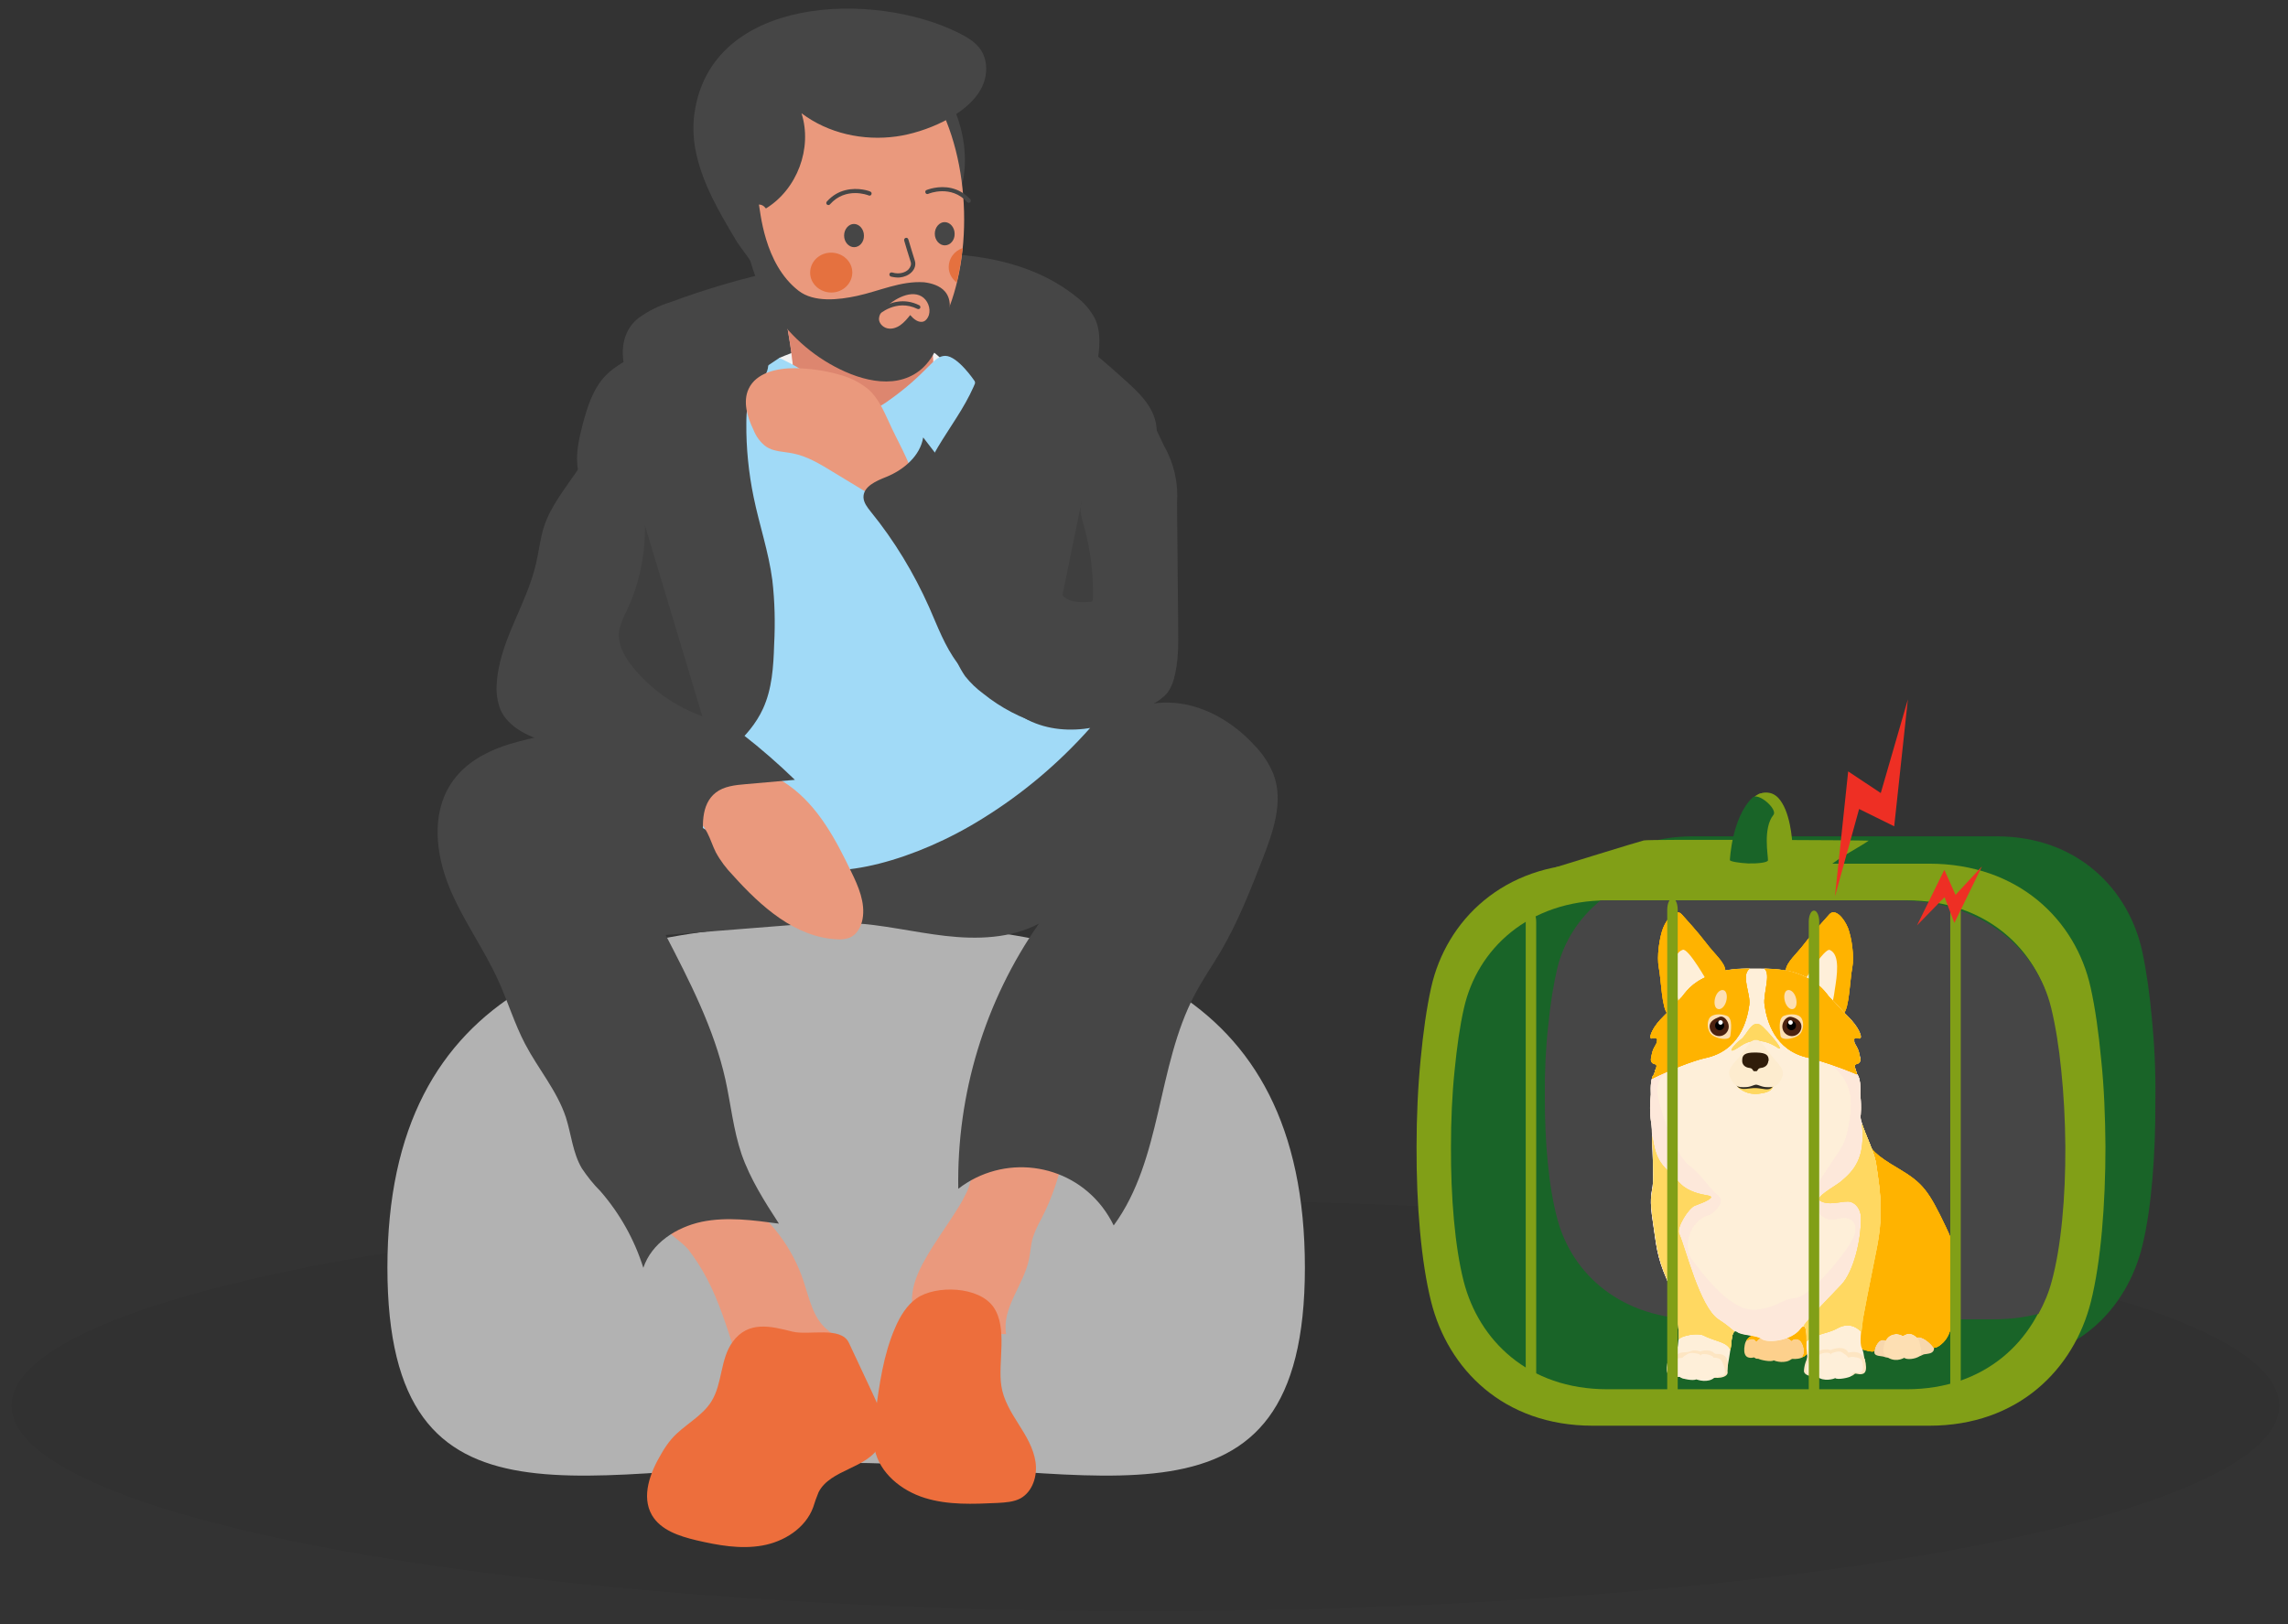 <?xml version="1.0" encoding="utf-8"?>
<!-- Generator: Adobe Illustrator 25.4.1, SVG Export Plug-In . SVG Version: 6.00 Build 0)  -->
<svg version="1.1" id="ec500484-8e35-4be5-8191-25e4427db5df"
	 xmlns="http://www.w3.org/2000/svg" xmlns:xlink="http://www.w3.org/1999/xlink" x="0px" y="0px" viewBox="0 0 1004 713"
	 style="enable-background:new 0 0 1004 713;" xml:space="preserve">
<rect x="0" y="0" width="1004" height="713" fill="#333333" stroke="none"/>
<style type="text/css">
	.st0{opacity:5.000000e-02;enable-background:new    ;}
	.st1{fill:#B2B2B2;}
	.st2{fill:#3F3D56;}
	.st3{fill:#464646;}
	.st4{fill:#F2F2F2;}
	.st5{fill:#FFB9B9;}
	.st6{fill:#DD866F;}
	.st7{fill:#EA997D;}
	.st8{fill:#A1DAF7;}
	.st9{fill:#ED6E3C;}
	.st10{opacity:0.1;enable-background:new    ;}
	.st11{fill:#E5713F;}
	.st12{fill-rule:evenodd;clip-rule:evenodd;fill:#196428;}
	.st13{fill-rule:evenodd;clip-rule:evenodd;fill:#819F17;}
	.st14{fill-rule:evenodd;clip-rule:evenodd;fill:#464646;}
	.st15{clip-path:url(#SVGID_00000120547804301971340540000003151043654902177936_);}
	.st16{clip-path:url(#SVGID_00000123408259926131531040000002624942859992383110_);fill:#F7D7AD;}
	.st17{clip-path:url(#SVGID_00000150823774613774669530000014575187310635142034_);}
	.st18{clip-path:url(#SVGID_00000056390882263665608640000009816240864373491381_);fill:#FDDFB3;}
	.st19{clip-path:url(#SVGID_00000088132980638553628440000001606764198136021895_);}
	.st20{clip-path:url(#SVGID_00000142135616838983597120000011668573707456301754_);fill:#FDDFB3;}
	.st21{clip-path:url(#SVGID_00000048491610060898905790000011031209362079591848_);}
	.st22{clip-path:url(#SVGID_00000040551289271280000180000013416490146263360701_);fill:#FDD08C;}
	.st23{clip-path:url(#SVGID_00000120554971286490102160000002309363184342476961_);}
	.st24{clip-path:url(#SVGID_00000111167392420398802900000012165249738621831559_);fill:#FDD08C;}
	.st25{clip-path:url(#SVGID_00000170971664898231726090000015195317839558769827_);}
	.st26{clip-path:url(#SVGID_00000048490688598460442950000017305801804092706968_);fill:#FDD08C;}
	.st27{fill-rule:evenodd;clip-rule:evenodd;fill:#FFB300;}
	.st28{clip-path:url(#SVGID_00000164491646066342490290000003271387619072556682_);}
	.st29{fill:#FFB300;}
	.st30{clip-path:url(#SVGID_00000060028052333838166500000009469612894210371981_);fill:#FFB300;}
	.st31{clip-path:url(#SVGID_00000047027355859177135950000007174248179089662636_);}
	.st32{clip-path:url(#SVGID_00000181785452183116750220000013468180825393488293_);fill:#FEEFD9;}
	.st33{clip-path:url(#SVGID_00000046305628123460696230000001639713535249068989_);}
	.st34{clip-path:url(#SVGID_00000004519360500447274700000012260909369623501964_);fill:#FFB300;}
	.st35{clip-path:url(#SVGID_00000075150024063479393930000014388215851422455717_);}
	.st36{clip-path:url(#SVGID_00000144324747936807944580000013855441567365400503_);fill:#FEEFD9;}
	.st37{clip-path:url(#SVGID_00000021077024679121934630000007863400455939569290_);}
	.st38{clip-path:url(#SVGID_00000095316013291936592670000004274127006900823436_);fill:#FEEFD9;}
	.st39{fill-rule:evenodd;clip-rule:evenodd;fill:#FDE8DA;}
	.st40{clip-path:url(#SVGID_00000181765534265694921780000017316602039858985133_);}
	.st41{fill:#FDE8DA;}
	.st42{clip-path:url(#SVGID_00000174562268690832249010000005350330608598083208_);fill:#FDE8DA;}
	.st43{clip-path:url(#SVGID_00000147190440997497312130000012977838675328133025_);}
	.st44{clip-path:url(#SVGID_00000101089513801035398220000009356982763195348668_);fill:#FDE8DA;}
	.st45{clip-path:url(#SVGID_00000026882882004628880120000008647154119896374662_);}
	.st46{clip-path:url(#SVGID_00000181089657408082507300000015687924083202548139_);fill:#FFB300;}
	.st47{clip-path:url(#SVGID_00000130605529509050301920000006059815231577815213_);}
	.st48{clip-path:url(#SVGID_00000007408026170265512650000010065801682378949514_);fill:#FEEFD9;}
	.st49{clip-path:url(#SVGID_00000064341243924497393620000004532137582634378157_);}
	.st50{clip-path:url(#SVGID_00000067196697233876284590000010824146461763423645_);fill:#FFB300;}
	.st51{clip-path:url(#SVGID_00000152236826256553800610000009750207290011730832_);}
	.st52{clip-path:url(#SVGID_00000145742471380866071830000014450221541369577880_);fill:#FFB300;}
	.st53{fill-rule:evenodd;clip-rule:evenodd;fill:#FFD861;}
	.st54{clip-path:url(#SVGID_00000131347412439764137630000011063498634378924176_);}
	.st55{fill:#FFD861;}
	.st56{clip-path:url(#SVGID_00000083789653428966159120000005993229017076553382_);fill:#FFD861;}
	.st57{clip-path:url(#SVGID_00000031906213966442550650000001283333703217065359_);}
	.st58{clip-path:url(#SVGID_00000010299314998403365470000018077330960058493343_);fill:#FDDFB3;}
	.st59{clip-path:url(#SVGID_00000067942249354440228900000005901972770950754966_);}
	.st60{clip-path:url(#SVGID_00000142178028563684348350000016509388798914750375_);fill:#FDDFB3;}
	.st61{clip-path:url(#SVGID_00000029007934035878732580000015879669737798213037_);}
	.st62{clip-path:url(#SVGID_00000175303552594311767050000010752380118678589582_);fill:#4C2210;}
	.st63{clip-path:url(#SVGID_00000064325842104363501380000002429618054620682632_);}
	.st64{clip-path:url(#SVGID_00000173881410027719261780000007560411594559936131_);}
	.st65{clip-path:url(#SVGID_00000001665050729482443890000005867059759925124030_);}
	.st66{clip-path:url(#SVGID_00000133515195133889621810000012909327268462460545_);fill:#FFFFFF;}
	.st67{clip-path:url(#SVGID_00000029758957477107297160000005336496437024318909_);}
	.st68{clip-path:url(#SVGID_00000105425855974703986900000007171617992887509686_);fill:#FDDFB3;}
	.st69{clip-path:url(#SVGID_00000124864549319966622740000004651241619068884128_);}
	.st70{clip-path:url(#SVGID_00000059273571037511683860000005388048250235199905_);fill:#FDDFB3;}
	.st71{clip-path:url(#SVGID_00000070085436105464805400000006883220974878580397_);}
	.st72{clip-path:url(#SVGID_00000054966760672252902180000014954251581454733459_);fill:#4C2210;}
	.st73{clip-path:url(#SVGID_00000053536294772455840060000001985833638483058361_);}
	.st74{clip-path:url(#SVGID_00000015353088814382278940000007250968189349719456_);}
	.st75{clip-path:url(#SVGID_00000079463867481891634620000014583371645150601103_);}
	.st76{clip-path:url(#SVGID_00000039121488848928131640000011311967910844585863_);fill:#FFFFFF;}
	.st77{clip-path:url(#SVGID_00000048463834664032422580000016085838495367145904_);}
	.st78{clip-path:url(#SVGID_00000109747727251993195870000006501856689715796916_);fill:#FDE5C2;}
	.st79{clip-path:url(#SVGID_00000001643302414359757180000008212522727297255865_);}
	.st80{clip-path:url(#SVGID_00000000911463622962755510000007060868731113128847_);fill:#FDE5C2;}
	.st81{clip-path:url(#SVGID_00000063610638853018587340000015915654537641250947_);}
	.st82{clip-path:url(#SVGID_00000059296806273412328740000016040361347819776655_);fill:#FEEFD9;}
	.st83{clip-path:url(#SVGID_00000162337161405862128220000001725786962577369490_);}
	.st84{clip-path:url(#SVGID_00000040565299972416482730000015353892624011106213_);fill:#FEEFD9;}
	.st85{clip-path:url(#SVGID_00000016769475844902971150000010797104780400850049_);}
	.st86{clip-path:url(#SVGID_00000083050579236728444090000004271600185605894590_);fill:#FEEFD9;}
	.st87{clip-path:url(#SVGID_00000125585938205045446030000017713635065979708598_);}
	.st88{clip-path:url(#SVGID_00000005265057401951460320000005731663081327092398_);fill:#FEEFD9;}
	.st89{clip-path:url(#SVGID_00000072262225287037882690000014513763182511014282_);}
	.st90{clip-path:url(#SVGID_00000158725448012172652460000014991739361603084199_);fill:#FDDFB3;}
	.st91{clip-path:url(#SVGID_00000152950840199421204930000013627048648241097405_);}
	.st92{clip-path:url(#SVGID_00000096041692774607991440000017153787257233784198_);fill:#FFD861;}
	.st93{clip-path:url(#SVGID_00000147941446055233057430000014032415205822839454_);}
	.st94{clip-path:url(#SVGID_00000181087369795048354000000007581621089424129951_);fill:#FFD861;}
	.st95{clip-path:url(#SVGID_00000137816918800681071130000018221296162577760165_);}
	.st96{clip-path:url(#SVGID_00000050639814902482858440000011251600727412666293_);fill:#FDE5C2;}
	.st97{clip-path:url(#SVGID_00000163777224404100733200000017678396831610927801_);}
	.st98{clip-path:url(#SVGID_00000101796265267877333550000014187276721680285626_);fill:#FDE5C2;}
	.st99{clip-path:url(#SVGID_00000072277408252171147950000000526997888954592661_);}
	.st100{clip-path:url(#SVGID_00000143587323068864938790000002137745428584705409_);fill:#FEEFD9;}
	.st101{clip-path:url(#SVGID_00000080167045662474451050000011581619820496211883_);}
	.st102{clip-path:url(#SVGID_00000178200079751191391890000002406383956100009856_);fill:#FEEFD9;}
	.st103{clip-path:url(#SVGID_00000064342905064972915910000009901448282477639323_);}
	.st104{clip-path:url(#SVGID_00000167396619686896918990000013024172906768742308_);fill:#FEEFD9;}
	.st105{clip-path:url(#SVGID_00000060019775859340396490000004269726608017193100_);}
	.st106{clip-path:url(#SVGID_00000130606261496585112490000014311865172637086366_);fill:#FEEFD9;}
	.st107{clip-path:url(#SVGID_00000092451507371720905100000001948431384053310599_);}
	.st108{clip-path:url(#SVGID_00000113343679814181264210000008556652999990600079_);fill:#FFD861;}
	.st109{clip-path:url(#SVGID_00000068643843863657071510000013435865851649274292_);}
	.st110{clip-path:url(#SVGID_00000168837806696533796190000016245589189706379909_);fill:#2E2A22;}
	.st111{clip-path:url(#SVGID_00000034081537624856451980000014694654631131964561_);}
	.st112{clip-path:url(#SVGID_00000026857571465902465580000013657866664052787896_);fill:#FDECCF;}
	.st113{clip-path:url(#SVGID_00000085941539428872762230000011387433206053464255_);}
	.st114{clip-path:url(#SVGID_00000031184479962299661680000016225881936592249474_);fill:#301D0A;}
	.st115{fill-rule:evenodd;clip-rule:evenodd;fill:#EE2F24;}
</style>
<g id="Group-3" transform="translate(2.494, 0)">
	<g id="Clip-2">
	</g>
</g>
<ellipse class="st0" cx="502.6" cy="617" rx="497.5" ry="90.2"/>
<path class="st1" d="M572.6,556.4c0,124.1-90.8,85.7-202,85.7S170,680.5,170,556.4s90.8-151.1,202-151.1S572.6,432.3,572.6,556.4z"
	/>
<rect x="347.7" y="221.6" class="st2" width="22.1" height="162.2"/>
<path class="st3" d="M280.3,139.5c4.2-3,8.8-5.3,13.7-6.8c30.9-11.5,63.3-18.6,96.2-20.9c28.6-2,59.6,0.4,82,18.4
	c3.5,2.6,6.3,5.9,8.3,9.7c2.8,6.1,2,13.1,1,19.7c-0.2,2.6-0.9,5.1-1.9,7.4c-3,5.7-10.4,7.7-16.8,7s-12.5-3.4-18.8-4.7
	c-3.9-0.7-7.9-1.1-11.9-1.2l-39.8-2.2c-24.7-1.3-49.8-2.7-74.1,2.3c-7.5,1.3-14.7,3.8-21.4,7.4c-5.5,3.1-9.3,7.6-14.4,1.8
	C273.4,167.4,268.4,148.8,280.3,139.5z"/>
<path class="st4" d="M342,157.1c0,0,53.5-24,73.8,3.7s-11.1,16.6-11.1,16.6l-35.1,11.1l-38.8-7.4L342,157.1z"/>
<path class="st5" d="M344.7,139.6c0,0,7.4,35.1,1.8,44.3C341,193.1,378,206,378,206l35.1-14.8c0,0-9.2-57.2,0-68.3L344.7,139.6z"/>
<path class="st6" d="M344.7,139.6c0,0,7.4,35.1,1.8,44.3C341,193.1,378,206,378,206l35.1-14.8c0,0-9.2-57.2,0-68.3L344.7,139.6z"/>
<path class="st7" d="M310.2,561.2c5.3,10.1,8.7,21.1,12.2,32c0.2,1.4,1.5,2.4,2.9,2.2c0.1,0,0.2,0,0.3-0.1h32.8
	c4.1,0,9.5-1.3,9.4-5.4c0-2.8-2.9-4.6-5.1-6.5c-6-5.1-7.6-13.6-10.1-21.1c-4.8-14.4-14.2-27-26.6-35.7c-1.7-1.3-3.6-2.3-5.7-2.8
	c-2.1-0.3-4.2-0.2-6.2,0.3c-5.8,1.2-27.3,5.1-23.2,13.5c1.8,3.6,8.2,7.4,11,10.7C305.1,552.4,307.8,556.7,310.2,561.2z"/>
<path class="st7" d="M424.3,523.1c-1.2,2.4-2.4,4.8-3.9,7.1c-4.8,7.8-10.4,15.2-14.8,23.2c-2.8,5-5.1,10.4-5.4,16.1
	c-0.3,5.7,1.7,11.8,6.3,15.3c4.8,3.6,11.3,3.8,17.2,2.9c5.9-0.8,11.8-2.5,17.8-2.1c-2-11.4,7.6-21.4,10-32.7
	c0.7-3.2,0.8-6.5,1.7-9.6c1-2.9,2.2-5.6,3.7-8.2c4.8-9.3,8.2-19.3,10-29.6c0.2-1.2-29.2-1.5-31.9-0.9
	C426.4,506.6,427.6,516,424.3,523.1z"/>
<path class="st3" d="M197.7,344.3c-8.4,13.1-6.5,30.5-0.6,45s15.3,27.2,21.7,41.4c4.1,9.1,7,18.7,11.6,27.5
	c5.7,10.9,14,20.5,17.9,32.2c2.4,7.5,3,15.6,7,22.4c2.4,3.6,5.1,7,8.2,10.1c8.5,9.8,14.9,21.2,18.8,33.6
	c3.6-10.8,14.4-17.8,25.6-20.2c11.1-2.3,22.6-0.7,33.9,0.8c-6.3-9.7-12.6-19.6-16.4-30.5c-3.6-10.6-4.7-21.9-7.1-32.8
	c-5-22.4-15.7-43.1-26.2-63.4l54.3-4.3c8.9-0.9,17.8-1.2,26.7-1c14,0.7,27.8,4.1,41.7,5.7s28.7,1.2,41.1-5.4
	c-23.8,34.1-36.1,74.8-35.4,116.4c19.7-15.2,48-11.7,63.2,8c1.9,2.5,3.6,5.2,5,8.1c21.3-29.1,18.8-69.6,35.6-101.4
	c3.5-6.6,7.7-12.7,11.5-19.1c7.4-12.7,12.8-26.4,18.1-40c4.7-12.1,9.5-25.5,4.9-37.6c-1.9-4.6-4.6-8.8-8.1-12.4
	c-9.7-10.7-23.3-18.7-37.8-19c-22.2-0.5-40.6,16-60.1,26.7c-23,12.6-49.8,17.6-75.9,15.7c-26.8-1.9-52.4-10.7-77.9-18.4
	c-12.8-4-25.7-7.4-38.9-10c-10.9-2.1-21.4,0.2-32.2,3C216.2,328.4,204.4,333.7,197.7,344.3z"/>
<path class="st8" d="M342,157.1c0,0,10.1,4.6,13.8,8.3s14.8,24,33.2,11.1c18.5-12.9,20.3-20.3,25.8-20.3s12.9,11.1,12.9,11.1
	l50.7,152.2c-13.7,15.4-29.5,28.8-47.1,39.7c-29.5,18.5-64.6,27.7-81.2,20.3s-48-12.9-53.5-27.7c-5.5-14.8-14.8-59.1-14.8-59.1
	l25.8-112.6L342,157.1z"/>
<path class="st3" d="M334.8,311.1c4-8.7,4.6-18.5,4.9-28.1c0.5-9.5,0.3-19-0.8-28.4c-1.6-12.3-5.7-24.2-8.2-36.4
	c-2.2-10.7-3.3-21.6-3.2-32.5c0-5,0.4-10.2,3.1-14.4c1.9-2.9,4.9-5.2,6-8.4c2.3-6.4-3.4-13.1-9.7-15.8c-7.5-3.1-16-2.9-23.9-1
	c-7.9,2-15.2,5.6-22.5,9.2c-5.2,2.6-10.6,5.3-14.7,9.5c-5.7,5.9-8.2,14.2-10.3,22.2c-1.6,6.4-3.1,13.1-1.8,19.5
	c2,10.5,10.6,18.4,15.2,28.1c5.3,11.3,5,24.4,2.8,36.6c-2.1,12.3-5.9,24.2-7,36.6c-1.2,12.4,0.6,25.7,8.4,35.4
	c3.2,4,11.7,13.4,17.5,12.3c4.5-0.8,11.1-10.8,14.8-14C316.2,332.4,328.8,324.2,334.8,311.1z"/>
<path class="st3" d="M431.5,151.1c0.2,10.3-4.4,20.1-9.7,28.9s-11.6,17.1-15.5,26.6c-4.9,11.9-5.9,25.1-2.9,37.6
	c1.1,4.3,2.5,8.5,4.1,12.6l10.1,27.7c1.4,4.4,3.3,8.5,5.9,12.3c2.3,2.9,5,5.5,8,7.7c7.7,6.2,16.5,10.8,26,13.6
	c9.5,2.5,19.9,2.4,28.9-1.6c1-37.6,7-74.9,18-110.9c2-6.6,4.2-13.6,2.7-20.4c-1.7-7.6-7.8-13.3-13.6-18.5
	c-17.7-15.9-37.2-32.6-60.8-34.7C418.8,130.7,431.4,143.6,431.5,151.1z"/>
<path class="st7" d="M310.4,365.6c1.4,2.7,2.3,5.7,3.7,8.5c2,3.7,4.6,7.1,7.5,10.1c12.3,13.7,27.4,27.3,45.8,28.1
	c1.8,0.2,3.7-0.1,5.4-0.7c3.2-1.3,5.1-4.8,5.7-8.2c1.3-7.1-1.8-14.3-5-20.8c-6.8-14.2-14.5-28.7-27.4-37.9
	c-12.6-9-29.6-11.2-44.3-6.7c-6.7,2.1-17.7,5.6-8.9,11.7C299.7,354.5,306.5,358,310.4,365.6z"/>
<path class="st7" d="M390,185.1c-2.3-5-4.6-10.2-8.7-14c-3.8-3.2-8.4-5.5-13.2-6.7c-6.3-1.8-12.8-2.7-19.4-2.8
	c-7.8,0-16.9,2-20.2,9.1c-2.6,5.6-0.6,12.3,2.1,17.9c1.1,2.9,3,5.5,5.5,7.4c3.4,2.3,7.7,2.2,11.7,3c6.3,1.2,11.9,4.6,17.3,7.9
	l13.7,8.3l23.5,14.2c-0.6-0.4-0.4-16.5-1.1-19.1C398.8,201.7,393.6,193.2,390,185.1z"/>
<path class="st9" d="M321.5,589c-5.5,7.5-4.4,18.2-9.3,26.1c-4.2,6.8-12.2,10.4-17.5,16.5c-1.7,2-3.2,4.2-4.5,6.5
	c-4.9,8.2-8.9,18.7-4.1,27c3.9,6.6,12,9.2,19.5,11c9.5,2.2,19.3,4,28.9,2.3c9.6-1.7,18.9-7.6,22.3-16.7c0.7-2.3,1.5-4.5,2.4-6.7
	c5.2-10.2,21.5-10.3,26.8-20.5c3.7-7.1,0.3-15.7-3.1-22.9l-10.4-22.2c-3.5-7.4-17.5-3.1-24.8-4.9C338.2,582.1,328.4,579.6,321.5,589
	z"/>
<path class="st9" d="M402.2,569.9c-4.4,3.1-7.3,8-9.4,12.9c-5.2,11.9-6.9,25-8.7,37.8c-0.7,5.2-1.4,10.4-0.3,15.5
	c2.2,10.5,11.7,18.2,22,21.4s21.2,2.7,32,2.2c3.4-0.2,7-0.4,10-2c5.4-3,7.5-10,6.6-16c-0.9-6.1-4.2-11.5-7.5-16.7
	s-6.6-10.6-7.5-16.7c-1.6-10.2,2.9-25.3-3.4-34.5C429.6,564.5,410.6,564,402.2,569.9z"/>
<path class="st3" d="M253,207c-5.3,7.8-11.4,15.3-14.3,24.2c-1.7,5.3-2.2,10.8-3.5,16.2c-4.1,18-16,33.9-17.2,52.3
	c-0.4,4.1,0.2,8.2,1.7,12c3.4,7.4,11.6,11.3,19.4,13.8s16.1,4.2,22.4,9.5c3.1,3,6,6.3,8.5,9.8c10.1,12.6,23.8,21.9,39.2,26.8
	c-1.2-8.4-1.8-18.5,4.9-23.7c3.6-2.8,8.5-3.3,13.1-3.7l21.6-1.9c-14.4-14-30.3-26.4-47.4-36.9c-6-3.7-12.5-7.6-15.2-14.1
	c-1.7-4-1.7-8.6-1.7-13c-0.1-16.1-1.5-32.1-4.1-48c-1.8-11-4.1-21.9-6.8-32.8c-0.8-3-5.2-16.7-10.7-13.5c-1.3,0.8-2.5,9.4-3.3,11.2
	C257.8,199.5,255.6,203.4,253,207z"/>
<path class="st3" d="M502.1,177.5l8.8,18.4c4.3,7.6,6.2,16.2,5.6,24.8l0.5,55.1c0.1,7.4,0.1,14.8-1.8,21.9c-0.6,2.4-1.6,4.6-3,6.5
	c-1.5,1.7-3.3,3.1-5.2,4.2c-16.7,10.4-38.4,16.4-56,7.6c-4-2.2-7.9-4.7-11.5-7.5c-7-5.2-14.2-10.5-19.4-17.5
	c-5.5-7.3-8.7-16.1-12.4-24.5c-6.7-15-15.2-29.1-25.6-41.9c-1.5-1.9-3.1-3.9-3.2-6.3c-0.1-4.8,5.6-7.2,10.1-9
	c7.6-3.1,14.8-9.2,16.1-17.3c16.2,21.3,34.1,43.8,59.7,51.5c1.2,0.8,2.9,0.4,3.6-0.8c0.3-0.4,0.4-0.9,0.4-1.5c1.5-6.1,2-12.3,3-18.5
	c2-11.2,5.7-22.1,11.1-32.1C486,185.1,495.8,164.6,502.1,177.5z"/>
<path class="st10" d="M283,230.6c0.2,13-2.5,26-8.1,37.7c-1.4,2.6-2.5,5.4-3.2,8.3c-1,6.2,2.6,12.2,6.6,17
	c8,9.5,18.3,16.6,29.9,20.8"/>
<path class="st10" d="M474.7,219.7c-1.3,3.5-0.1,7.4,0.9,11c2.9,10.4,4.3,21.2,4,32.1c0.1,0.6-0.3,1.3-0.9,1.4c-0.2,0-0.3,0-0.5,0
	c-4.3,0.3-9.1,0.3-12-2.9"/>
<g>
	<path class="st3" d="M408.6,29.1c5.6,8.4,10.4,17.4,13,27.2c2.5,9.8,2.6,20.3-0.9,29.7c-8.2-18.8-18.2-36.8-29.9-53.6L408.6,29.1z"
		/>
	<path class="st7" d="M371.8,161.2c60,21.7,72-119.8,11-143.5c-69.2-26.9-79.3,44.6-51.4,97.4C341.3,133.8,351.5,153.9,371.8,161.2z
		"/>
	<path class="st7" d="M330.2,94.4c-1-1.5-2.4-2.7-4.1-3.2s-3.7,0.1-4.7,1.6c-1.1,1.7-0.5,3.9,0.3,5.7c2,4.5,5.4,8.2,8.7,11.9
		L330.2,94.4z"/>
	<path class="st3" d="M414.7,128c0.2,0.3,0.4,0.5,0.6,0.8c2.7,4.1,1.2,9.6-0.4,14.3c-2.5,7.3-5.4,14.9-11.4,19.6
		c-11.7,9-28,3.6-39.4-3c-12-6.9-22.1-17.4-28.6-29.6c-8.2-15.2-10.9-33.4-7.5-50.3c2.7,2.8,4,4.9,4.8,8.6
		c0.9,4.2,2.3,27.3,17.6,39.2c6.8,5.3,17.7,4,25.6,2.3c9.8-2.1,19.3-6.7,29.5-6C408.8,124.3,412.5,125.4,414.7,128z"/>
	<path class="st7" d="M404.4,130.1c2.7,1.6,4.1,5.2,3.2,8.2c-0.4,1.2-1.2,2.4-2.3,2.8c-1.1,0.4-2.3,0.1-3.3-0.5s-1.8-1.4-2.6-2.3
		c-1.3,1.6-2.6,3.2-4.3,4.4s-3.8,1.9-5.8,1.4s-3.7-2.3-3.6-4.3c0.1-1.4,0.8-2.6,1.7-3.6C390.8,132.2,399,126.9,404.4,130.1z"/>
	<g>
		<g>
			<path class="st3" d="M417.6,82.6c-5.8-1.4-10.9,0.8-11,0.8c-0.5,0.2-0.7,0.7-0.5,1.2s0.7,0.7,1.2,0.5c0.4-0.2,10.1-4.1,17.1,3.6
				c0.3,0.4,0.9,0.4,1.3,0.1c0.4-0.3,0.4-0.9,0.1-1.3C423.2,84.7,420.4,83.3,417.6,82.6z"/>
		</g>
	</g>
	<g>
		<g>
			<path class="st3" d="M394,132.4c-5.9,0.8-10,4.6-10,4.7c-0.4,0.4-0.4,0.9,0,1.3c0.4,0.4,0.9,0.4,1.3,0c0.3-0.3,7.9-7.4,17.3-2.8
				c0.5,0.2,1,0,1.2-0.4c0.2-0.5,0-1-0.4-1.2C400,132.3,396.8,132,394,132.4z"/>
		</g>
	</g>
	<g>
		<g>
			<path class="st3" d="M370.9,83.5c5.8-1.5,11,0.5,11,0.6c0.5,0.2,0.7,0.7,0.5,1.2s-0.7,0.7-1.2,0.5c-0.4-0.2-10.1-3.9-17,3.9
				c-0.3,0.4-0.9,0.4-1.3,0.1c-0.4-0.3-0.4-0.9-0.1-1.3C365.3,85.7,368.1,84.2,370.9,83.5z"/>
		</g>
	</g>
	<g>
		<g>
			<path class="st3" d="M410.2,102.6c0,2.8,2,5.1,4.4,5.1s4.4-2.3,4.3-5.1c0-2.8-2-5.1-4.4-5.1C412.2,97.5,410.2,99.8,410.2,102.6z"
				/>
		</g>
	</g>
	<g>
		<g>
			<path class="st3" d="M370.4,103.4c0,2.8,2,5.1,4.4,5.1s4.4-2.3,4.3-5.1c0-2.8-2-5.1-4.4-5.1C372.4,98.3,370.4,100.6,370.4,103.4z
				"/>
		</g>
	</g>
	<g>
		<g>
			<path class="st3" d="M394.8,121.8c2-0.2,3.9-1,5.2-2.3c1.5-1.5,2-3.4,1.4-5.2c-1.1-3.4-2-6.6-2.8-9.2c-0.4-1.3-2.2-0.7-1.8,0.6
				c0.8,2.7,1.7,5.8,2.8,9.2c0.4,1.1,0,2.3-0.9,3.3c-1.2,1.3-3.9,2.4-7.2,1.4c-0.5-0.1-1,0.1-1.2,0.6c-0.1,0.5,0.1,1,0.6,1.2
				C392.2,121.7,393.5,121.9,394.8,121.8z"/>
		</g>
	</g>
	<g>
		<g>
			<path class="st11" d="M355.5,119.7c0,4.8,4.2,8.7,9.3,8.7s9.2-4,9.2-8.8s-4.2-8.7-9.3-8.7C359.6,110.9,355.5,114.8,355.5,119.7z"
				/>
		</g>
	</g>
	<path class="st11" d="M419.8,124c-2.1-1.6-3.5-4-3.5-6.8c0-3.8,2.5-7.1,6.1-8.3C421.8,114.2,421,119.2,419.8,124z"/>
	<path class="st3" d="M333.5,106.7c0.4,4.3-0.1,8.8-1.6,12.9c0.6-1.5-7.5-11.7-8.5-13.4c-7.7-12.9-15.6-26.1-18.3-40.9
		c-0.9-5-1.1-10.2-0.4-15.3C311.8-2.3,384-4.1,421,14.6c3.3,1.7,6.6,3.6,8.9,6.6c3.8,5,3.6,12.3,0.6,17.8
		c-6.3,11.7-24.7,19.2-37.2,20.9c-14.5,2-29.8-1.3-41.6-10.2c4.9,15.3-1.9,33.4-15.6,41.8c-2-2.6-4.5-2-6.7,0.4
		C332.8,96.5,333,101.1,333.5,106.7z"/>
</g>
<path class="st12" d="M944.3,447.3c-1-10.9-2.4-21-4.2-29.4c-5.9-27.7-28.6-50.8-64-50.8h-0.7H743.6h-0.7c-35.3,0-58.1,23.1-64,50.8
	c-1.8,8.4-3.2,18.5-4.2,29.3c-1.1,11.3-1.6,23.7-1.6,36c-0.1,23.7,1.8,47.2,5.7,63.6c6.7,27.6,28.6,50.8,64,50.8h0.7h131.9h0.7
	c35.3,0,57.3-23.3,64-50.8c4-16.4,5.8-39.9,5.7-63.6C946,471,945.4,458.6,944.3,447.3"/>
<path class="st13" d="M922,464.9c-1.1-11.7-2.6-22.4-4.6-31.4c-6.5-29.6-31.7-54.4-70.9-54.4h-0.8h-146h-0.8
	c-39.1,0-64.3,24.8-70.9,54.4c-2,9-3.5,19.7-4.6,31.4c-1.2,12.1-1.8,25.4-1.8,38.5c-0.1,25.4,2,50.5,6.4,68
	c7.4,29.5,31.7,54.4,70.9,54.4h0.8h146.1h0.8c39.1,0,63.5-24.9,70.9-54.4c4.4-17.5,6.4-42.7,6.4-68.1
	C923.8,490.2,923.3,477,922,464.9"/>
<path class="st13" d="M682.3,380.8c0,0,36.5-11.3,39-11.9c2.2-0.6,97.1-0.1,98.7,0.1c-3.7,2.7-12.3,6.9-18.1,11.8"/>
<path class="st12" d="M903.8,469.8c-0.9-10.1-2.3-19.5-4.1-27.3c-5.8-25.8-28.2-47.3-63-47.3H836H706.1h-0.7
	c-34.8,0-57.2,21.5-63,47.3c-1.8,7.8-3.1,17.2-4.1,27.3c-1.1,10.6-1.6,22.1-1.6,33.5c-0.1,22.1,1.7,44,5.6,59.2
	c6.6,25.7,28.2,47.3,63,47.3h0.7h130h0.7c34.8,0,56.4-21.7,63-47.3c3.9-15.3,5.7-37.2,5.7-59.2C905.4,491.8,904.9,480.3,903.8,469.8
	"/>
<path class="st14" d="M904.5,469.8c-1-10.1-2.5-19.5-4.4-27.3c-6.2-25.8-30.1-47.3-67.3-47.3h-0.7H702.4c-9.7,7.8-16.2,18.3-19,29.6
	c-1.7,7.2-3.1,15.8-4,25.2c-1.1,9.7-1.6,20.3-1.5,30.9c-0.1,20.4,1.7,40.5,5.6,54.6c6.5,23.7,27.8,43.6,62.1,43.6h0.7h128h0.7
	c7.1,0,13.6-0.9,19.5-2.4c2.5-4.5,4.5-9.3,5.8-14.2c4.2-15.3,6.1-37.2,6-59.2C906.2,491.8,905.6,480.3,904.5,469.8"/>
<path class="st13" d="M771.7,348.6c1.9-0.8,5.5-1.6,8.6,1.6c5.2,5.5,6.3,18.1,6.3,23c-2.7,1.2-8.6,1.2-10.2,0.5
	C774.6,372.9,768.7,349.9,771.7,348.6"/>
<path class="st13" d="M780,354.1c0,3.3-2.7,6-6,6s-6-2.7-6-6s2.7-6,6-6S780,350.8,780,354.1"/>
<path class="st12" d="M759.1,377.5c0,0,0.8-18.6,9.9-27.4c2.6-2.5,11.2,5.2,9.2,7.6c-4.7,5.8-2.3,18-2.4,19.9c0,1-4.4,1.5-8.7,1.4
	C763,378.8,759,378.1,759.1,377.5"/>
<g>
	<g>
		<g>
			<defs>
				<path id="SVGID_1_" d="M828.5,586c-1,0.3-2.4-1.2-4.1,0c-1.7,1.2-1.9,5.7-1.9,7.6c0,1.9,3.3,1.5,4.4,2c1.7,0.7,1.8-0.2,3.4,0.1
					c1.6,0.3,4.7,0.6,6.9,0.1s2.6-0.9,4.1-0.6c1.5,0.2,1.9-0.3,2.6-0.6c0.8-0.3,0.8-0.1,2.7-0.5c1.8-0.4,2.5-1.7,1.8-3.3
					s-0.4-4.1-2.6-4.6s-3.5-0.5-4.4-0.1s-1.4-0.3-2.9-0.6c-1.4-0.2-2.9,0-4.1,0.2C833.1,586,831.3,585.2,828.5,586"/>
			</defs>
			<clipPath id="SVGID_00000116194664059657972050000018113449596761284003_">
				<use xlink:href="#SVGID_1_"  style="overflow:visible;"/>
			</clipPath>
			<g style="clip-path:url(#SVGID_00000116194664059657972050000018113449596761284003_);">
				<g>
					<g>
						<defs>
							
								<rect id="SVGID_00000183946587328670864280000013312725487778509718_" x="-1387.6" y="-6781.7" width="3600.1" height="10348.1"/>
						</defs>
						<clipPath id="SVGID_00000045590206602231132140000001644622927793403780_">
							<use xlink:href="#SVGID_00000183946587328670864280000013312725487778509718_"  style="overflow:visible;"/>
						</clipPath>
						
							<rect x="811.8" y="574.7" style="clip-path:url(#SVGID_00000045590206602231132140000001644622927793403780_);fill:#F7D7AD;" width="47.6" height="32.1"/>
					</g>
				</g>
			</g>
		</g>
	</g>
</g>
<g>
	<g>
		<g>
			<defs>
				<path id="SVGID_00000030477367951860828900000001465976509955039637_" d="M828.5,586c-1,2.1-3.6,7.3-0.8,9.4
					c3.6,2.8,7.3,1,7.8,0.6s0.2-3.8-0.4-5.3c-0.6-1.5-0.7-5.3-2.2-5.7C831.3,584.6,828.9,585.3,828.5,586"/>
			</defs>
			<clipPath id="SVGID_00000106829745952474715130000004059060635696095391_">
				<use xlink:href="#SVGID_00000030477367951860828900000001465976509955039637_"  style="overflow:visible;"/>
			</clipPath>
			<g style="clip-path:url(#SVGID_00000106829745952474715130000004059060635696095391_);">
				<g>
					<g>
						<defs>
							
								<rect id="SVGID_00000127749037997301168500000009506537170223845305_" x="-1387.6" y="-6781.7" width="3600.1" height="10348.1"/>
						</defs>
						<clipPath id="SVGID_00000106843965335136048800000012786826024061531067_">
							<use xlink:href="#SVGID_00000127749037997301168500000009506537170223845305_"  style="overflow:visible;"/>
						</clipPath>
						
							<rect x="815.8" y="574.2" style="clip-path:url(#SVGID_00000106843965335136048800000012786826024061531067_);fill:#FDDFB3;" width="30.7" height="33.4"/>
					</g>
				</g>
			</g>
		</g>
	</g>
</g>
<g>
	<g>
		<g>
			<defs>
				<path id="SVGID_00000005952459634675914760000012877910685849503934_" d="M834.1,585.1c1-0.5,3.5-1.2,4.5-0.4s2.8,1.3,3.7,4.5
					c0.9,3.2,1,5.4,0.2,6c-2.2,1.5-5.9,1.7-6.9,0.8C834.5,595.2,832.6,585.8,834.1,585.1"/>
			</defs>
			<clipPath id="SVGID_00000113349434882735579930000003234579753597984929_">
				<use xlink:href="#SVGID_00000005952459634675914760000012877910685849503934_"  style="overflow:visible;"/>
			</clipPath>
			<g style="clip-path:url(#SVGID_00000113349434882735579930000003234579753597984929_);">
				<g>
					<g>
						<defs>
							
								<rect id="SVGID_00000081616034018039200790000004134701392056046015_" x="-1387.6" y="-6781.7" width="3600.1" height="10348.1"/>
						</defs>
						<clipPath id="SVGID_00000069381666492741402540000017156990786292451972_">
							<use xlink:href="#SVGID_00000081616034018039200790000004134701392056046015_"  style="overflow:visible;"/>
						</clipPath>
						
							<rect x="822.8" y="573.6" style="clip-path:url(#SVGID_00000069381666492741402540000017156990786292451972_);fill:#FDDFB3;" width="30.8" height="33.6"/>
					</g>
				</g>
			</g>
		</g>
	</g>
</g>
<g>
	<g>
		<g>
			<defs>
				<path id="SVGID_00000091695597337976154490000014148570543338944914_" d="M785.4,587.1c1,0.3,2.9-0.7,4.6,0.5
					c1.7,1.2,2.1,4.6,2.1,6.5s-3,2.4-4.3,2.4c-1.2,0-1.9-0.1-3.5,0.2s-5.5,0.7-7.7,0.2s-2.6-0.9-4.1-0.6c-1.5,0.2-1.9,0.2-2.5-0.3
					s-0.7,0.3-2.6-0.1c-1.8-0.4-2.1-2.3-2-4c0.2-1.7,0.4-4.1,2.6-4.6c2.2-0.5,3.5-0.5,4.4-0.1s1.4-0.3,2.9-0.6
					c1.4-0.2,2.9,0,4.1,0.2C780.8,587.1,782.6,586.3,785.4,587.1"/>
			</defs>
			<clipPath id="SVGID_00000167362642633220218590000010109507238570221993_">
				<use xlink:href="#SVGID_00000091695597337976154490000014148570543338944914_"  style="overflow:visible;"/>
			</clipPath>
			<g style="clip-path:url(#SVGID_00000167362642633220218590000010109507238570221993_);">
				<g>
					<g>
						<defs>
							
								<rect id="SVGID_00000179634615777560880850000002709053547588327857_" x="-1387.6" y="-6781.7" width="3600.1" height="10348.1"/>
						</defs>
						<clipPath id="SVGID_00000173133184044397552880000014740580738015287168_">
							<use xlink:href="#SVGID_00000179634615777560880850000002709053547588327857_"  style="overflow:visible;"/>
						</clipPath>
						
							<rect x="754.8" y="575.8" style="clip-path:url(#SVGID_00000173133184044397552880000014740580738015287168_);fill:#FDD08C;" width="48" height="32.1"/>
					</g>
				</g>
			</g>
		</g>
	</g>
</g>
<g>
	<g>
		<g>
			<defs>
				<path id="SVGID_00000011731603918928725440000005967067246006644658_" d="M785.8,587.4c1,2.1,3,6.9,0.4,9.1
					c-2.7,2.3-7.3,1-7.8,0.6s-0.9-3.7-0.3-5.2c0.6-1.5,1.4-5.4,2.9-5.8C782.6,585.7,785.5,586.6,785.8,587.4"/>
			</defs>
			<clipPath id="SVGID_00000103252088678882908900000010616807893025533327_">
				<use xlink:href="#SVGID_00000011731603918928725440000005967067246006644658_"  style="overflow:visible;"/>
			</clipPath>
			<g style="clip-path:url(#SVGID_00000103252088678882908900000010616807893025533327_);">
				<g>
					<g>
						<defs>
							
								<rect id="SVGID_00000008829774092393480420000005104165368126053803_" x="-1387.6" y="-6781.7" width="3600.1" height="10348.1"/>
						</defs>
						<clipPath id="SVGID_00000140722696589927549260000000612694537587039125_">
							<use xlink:href="#SVGID_00000008829774092393480420000005104165368126053803_"  style="overflow:visible;"/>
						</clipPath>
						
							<rect x="767.1" y="575.3" style="clip-path:url(#SVGID_00000140722696589927549260000000612694537587039125_);fill:#FDD08C;" width="31.1" height="33.2"/>
					</g>
				</g>
			</g>
		</g>
	</g>
</g>
<g>
	<g>
		<g>
			<defs>
				<path id="SVGID_00000174564363404476064220000006344617164881688243_" d="M779.8,586.2c-1-0.5-4.2-1-5.2-0.2s-2.5,0.8-3.4,4
					s-0.5,5.6,0.2,6.3c0.7,0.6,5.9,1.7,6.9,0.8C779.4,596.2,781.3,586.9,779.8,586.2"/>
			</defs>
			<clipPath id="SVGID_00000072963816713890825960000012212723232580861103_">
				<use xlink:href="#SVGID_00000174564363404476064220000006344617164881688243_"  style="overflow:visible;"/>
			</clipPath>
			<g style="clip-path:url(#SVGID_00000072963816713890825960000012212723232580861103_);">
				<g>
					<g>
						<defs>
							
								<rect id="SVGID_00000090265925466123960280000012764226388811837094_" x="-1387.6" y="-6781.7" width="3600.1" height="10348.1"/>
						</defs>
						<clipPath id="SVGID_00000140705007100476515260000012718071397618484655_">
							<use xlink:href="#SVGID_00000090265925466123960280000012764226388811837094_"  style="overflow:visible;"/>
						</clipPath>
						
							<rect x="760.1" y="574.9" style="clip-path:url(#SVGID_00000140705007100476515260000012718071397618484655_);fill:#FDD08C;" width="31" height="33.3"/>
					</g>
				</g>
			</g>
		</g>
	</g>
</g>
<g>
	<g>
		<path id="SVGID_00000174575150388876782450000002068039998245423803_" class="st27" d="M818.9,500.5c2.4,4.1,3.7,6.3,14.3,12.5
			c10.6,6.3,13.1,9.7,20.6,25.4s6.2,22.9,4.4,33.2c-1.9,10.3-1.9,15.3-7.2,19.1c-0.9,0.6-1.6,0.9-2.4,0.9c-1.5-2.2-5-5.2-7.4-4.6
			c-1.7-1.5-3.5-2.4-6.2-0.7c-2.4-1.5-6.1-0.9-7.6,2.1c-3.1-1.5-4.8,3.2-5,4.6c-1.3,1.6-14.1-4.8-24-4.5c-1,0-5.3,6.8-7.5,7.2
			c1.4-1.9,0.6-4.8-0.1-6.1c-1-2.2-3.4-2.4-4.7-1.1c-1.6-1.6-3.6-2.7-7-0.9c-4.5-2.3-6.8-0.6-8.4,1.2c-1-1.7-2.6-1.2-4.3-0.4
			c2.1-3.4,5.5-2.3,8.6-3.8c7.2-3.4-6.5-23.2-7.3-30.4c-1.7-15.2-8.6-20.6-8.1-27C761.4,506.1,812.8,489.8,818.9,500.5"/>
	</g>
	<g>
		<g>
			<defs>
				<path id="SVGID_00000119819488364430944410000008326614115258689699_" d="M818.9,500.5c2.4,4.1,3.7,6.3,14.3,12.5
					c10.6,6.3,13.1,9.7,20.6,25.4s6.2,22.9,4.4,33.2c-1.9,10.3-1.9,15.3-7.2,19.1c-0.9,0.6-1.6,0.9-2.4,0.9c-1.5-2.2-5-5.2-7.4-4.6
					c-1.7-1.5-3.5-2.4-6.2-0.7c-2.4-1.5-6.1-0.9-7.6,2.1c-3.1-1.5-4.8,3.2-5,4.6c-1.3,1.6-14.1-4.8-24-4.5c-1,0-5.3,6.8-7.5,7.2
					c1.4-1.9,0.6-4.8-0.1-6.1c-1-2.2-3.4-2.4-4.7-1.1c-1.6-1.6-3.6-2.7-7-0.9c-4.5-2.3-6.8-0.6-8.4,1.2c-1-1.7-2.6-1.2-4.3-0.4
					c2.1-3.4,5.5-2.3,8.6-3.8c7.2-3.4-6.5-23.2-7.3-30.4c-1.7-15.2-8.6-20.6-8.1-27C761.4,506.1,812.8,489.8,818.9,500.5"/>
			</defs>
			<clipPath id="SVGID_00000094593691437697382110000015321887001613893541_">
				<use xlink:href="#SVGID_00000119819488364430944410000008326614115258689699_"  style="overflow:visible;"/>
			</clipPath>
			<g style="clip-path:url(#SVGID_00000094593691437697382110000015321887001613893541_);">
				<g>
					
						<rect id="SVGID_00000169529479259844068210000015910221701524846228_" x="-1387.6" y="-6781.7" class="st29" width="3600.1" height="10348.1"/>
				</g>
				<g>
					<g>
						<defs>
							
								<rect id="SVGID_00000163773806913358849240000005362579758620275600_" x="-1387.6" y="-6781.7" width="3600.1" height="10348.1"/>
						</defs>
						<clipPath id="SVGID_00000127742832622520109420000009484325238829063866_">
							<use xlink:href="#SVGID_00000163773806913358849240000005362579758620275600_"  style="overflow:visible;"/>
						</clipPath>
						
							<rect x="748.9" y="486.4" style="clip-path:url(#SVGID_00000127742832622520109420000009484325238829063866_);fill:#FFB300;" width="121.4" height="120"/>
					</g>
				</g>
			</g>
		</g>
	</g>
</g>
<g>
	<g>
		<g>
			<defs>
				<path id="SVGID_00000005242501613849415690000000296319982910491279_" d="M725,498.6c0,0,1,17.9,0.4,22s-1.4,6,0.1,15.7
					s1.5,14.8,6.2,25.5c2.3,5.3,5.5,20.2,4.9,25.8c-0.5,5.6-0.9,5.2-1.8,6.4c-0.9,1.3-3.1,7-2.7,8.5c0.5,1.4,13.9,1.6,16.4,1.1
					s9.2-0.3,9.4-2.2s1.6-9.2,1.7-11.4c0.2-2.2,0.5-6.9,2.7-5.3c2.2,1.6,8.3,1.3,10.6,3c3,2.2,13.3,0.6,16.9-4.2
					c3.6-4.9,2.8,5.1,2.9,8.3c0.2,3.1,0.8,4-0.2,8.1c-0.6,2.5,7.2,1.9,10.5,2.7s12.2,0.6,14.2-1.9c0.8-1,1.4-1.5,1-3.9
					c-0.3-1.9-0.6-4-1.2-5.1c-1.1-2-0.3-8.3,0.3-12.6c0.3-1.9,2.9-15.4,5.9-30.1c3.2-15.2,2-24.6,0-37.7c-1-6.9-7.8-18.3-6.9-21.8
					c0.8-3.2-41.6,8.4-50.9,4.9C756.2,490.5,724.2,493.8,725,498.6"/>
			</defs>
			<clipPath id="SVGID_00000082343499001940003580000017670823409803113878_">
				<use xlink:href="#SVGID_00000005242501613849415690000000296319982910491279_"  style="overflow:visible;"/>
			</clipPath>
			<g style="clip-path:url(#SVGID_00000082343499001940003580000017670823409803113878_);">
				<g>
					<g>
						<defs>
							
								<rect id="SVGID_00000158746341987695581460000005942783261850337202_" x="-1387.6" y="-6781.7" width="3600.1" height="10348.1"/>
						</defs>
						<clipPath id="SVGID_00000096743419596943499490000013140747511151999385_">
							<use xlink:href="#SVGID_00000158746341987695581460000005942783261850337202_"  style="overflow:visible;"/>
						</clipPath>
						
							<rect x="713.9" y="477.9" style="clip-path:url(#SVGID_00000096743419596943499490000013140747511151999385_);fill:#FEEFD9;" width="122.1" height="136.5"/>
					</g>
				</g>
			</g>
		</g>
	</g>
</g>
<g>
	<g>
		<path id="SVGID_00000178202513037657183570000001553368633687198651_" class="st27" d="M783.6,425.9c0.4-3.7,4.7-7,8.6-12.2
			c4-5.2,8.2-9.7,10.5-12.3c2.5-2.9,6.4,1.5,8.2,5.9c1.7,4.5,2.8,12.6,1.9,17.4c-1,4.8-1.3,18.2-3.9,20.3
			C806.2,447.3,783.2,429.9,783.6,425.9"/>
	</g>
	<g>
		<g>
			<defs>
				<path id="SVGID_00000120539232498119973900000018129373244072383129_" d="M783.6,425.9c0.4-3.7,4.7-7,8.6-12.2
					c4-5.2,8.2-9.7,10.5-12.3c2.5-2.9,6.4,1.5,8.2,5.9c1.7,4.5,2.8,12.6,1.9,17.4c-1,4.8-1.3,18.2-3.9,20.3
					C806.2,447.3,783.2,429.9,783.6,425.9"/>
			</defs>
			<clipPath id="SVGID_00000112610989059636419490000012598880329568489121_">
				<use xlink:href="#SVGID_00000120539232498119973900000018129373244072383129_"  style="overflow:visible;"/>
			</clipPath>
			<g style="clip-path:url(#SVGID_00000112610989059636419490000012598880329568489121_);">
				<g>
					
						<rect id="SVGID_00000154393647946597239930000010992332420863395253_" x="-1387.6" y="-6781.7" class="st29" width="3600.1" height="10348.1"/>
				</g>
				<g>
					<g>
						<defs>
							
								<rect id="SVGID_00000135679673266999826050000011113125365182560406_" x="-1387.6" y="-6781.7" width="3600.1" height="10348.1"/>
						</defs>
						<clipPath id="SVGID_00000133511146206035208820000001099707768185853374_">
							<use xlink:href="#SVGID_00000135679673266999826050000011113125365182560406_"  style="overflow:visible;"/>
						</clipPath>
						
							<rect x="772.9" y="389.8" style="clip-path:url(#SVGID_00000133511146206035208820000001099707768185853374_);fill:#FFB300;" width="51" height="66.2"/>
					</g>
				</g>
			</g>
		</g>
	</g>
</g>
<g>
	<g>
		<g>
			<defs>
				<path id="SVGID_00000026148570090515093290000003983504631470291084_" d="M791.1,431.6c0,0,9.5-15.8,11.9-14.6
					c4.6,2.1,3.1,11.3,2.1,17.6c-0.3,2-0.9,7.3-2.3,7.4C799.7,442.3,794.3,434.8,791.1,431.6"/>
			</defs>
			<clipPath id="SVGID_00000085936233613190903550000008150368205378512282_">
				<use xlink:href="#SVGID_00000026148570090515093290000003983504631470291084_"  style="overflow:visible;"/>
			</clipPath>
			<g style="clip-path:url(#SVGID_00000085936233613190903550000008150368205378512282_);">
				<g>
					<g>
						<defs>
							
								<rect id="SVGID_00000036230203898305605930000017948971716050946201_" x="-1387.6" y="-6781.7" width="3600.1" height="10348.1"/>
						</defs>
						<clipPath id="SVGID_00000009553203963790916650000013989769081619439517_">
							<use xlink:href="#SVGID_00000036230203898305605930000017948971716050946201_"  style="overflow:visible;"/>
						</clipPath>
						
							<rect x="780.4" y="406.2" style="clip-path:url(#SVGID_00000009553203963790916650000013989769081619439517_);fill:#FEEFD9;" width="36.5" height="46.5"/>
					</g>
				</g>
			</g>
		</g>
	</g>
</g>
<g>
	<g>
		<g>
			<defs>
				<path id="SVGID_00000081641879687259648740000011166665862544709053_" d="M725.6,471.9c0.1-0.2,0.2-0.4,0.4-0.6
					c0.2-1,0.5-1.8,0.7-2.3c1.1-2.6-1.3-1.6-1.8-2.8l0,0c-0.5-0.3-0.4-1.5-0.1-2.9c0.2-1.3,0.6-2.7,1.4-4c0.5-0.8,0.8-1.5,1-2
					c-0.1-0.2,0-0.5,0.1-0.8c0-0.7-0.4-1-1-1c-0.3,0-0.7,0.1-1.1,0.2c-0.2,0.1-0.4,0.1-0.6,0l0,0c-1.1-0.5,0.8-5.2,5.5-9.7
					c2.4-2.3,4.9-5.4,8.1-8.6c2.8-3.7,5.8-7.4,15.2-10.5c5.3-1.8,12.3-1.9,16.2-1.8c0.3,0,0.6,0,0.8,0c0.3,0,0.5,0,0.8,0
					c4,0,10.9,0.1,16.3,1.8c9.4,3.1,12.4,6.8,15.2,10.5c3.2,3.2,5.7,6.3,8.1,8.6c4.7,4.5,6.6,9.2,5.5,9.7l0,0
					c-0.1,0.1-0.3,0.1-0.6,0c-0.4-0.1-0.8-0.2-1.1-0.2c-0.6,0.1-1,0.4-1,1c0.2,0.4,0.2,0.6,0.1,0.8c0.2,0.6,0.5,1.2,1,2
					c0.8,1.3,1.2,2.8,1.4,4c0.4,1.4,0.4,2.6-0.1,2.9c0,0,0,0-0.1,0c-0.5,1.2-2.9,0.2-1.8,2.8c0.2,0.5,0.5,1.3,0.7,2.3
					c0.1,0.2,0.2,0.4,0.4,0.6c1,1.5,1.3,4.8,1.1,8.4c0.4,3.8,0.4,8.1-0.1,12c-1.3,9.1,1.6,11.4-6.8,17.8
					c-4.4,3.3-11.9,7.9-20.3,11.4c-4.4,3.2-8.9,5.4-13.1,5.5c-0.4,0-0.9,0-1.3,0c-1.4,0-2.8-0.1-4.2-0.3c-1.4,0.2-2.9,0.3-4.2,0.3
					c-0.5,0-0.9,0-1.3,0c-4.2-0.1-8.7-2.3-13.1-5.5c-8.4-3.5-15.9-8.1-20.3-11.4c-8.4-6.4-5.5-8.7-6.8-17.8c-0.6-3.9-0.5-8.1-0.1-12
					C724.3,476.7,724.5,473.5,725.6,471.9"/>
			</defs>
			<clipPath id="SVGID_00000123426820192386716610000016033957659305776551_">
				<use xlink:href="#SVGID_00000081641879687259648740000011166665862544709053_"  style="overflow:visible;"/>
			</clipPath>
			<g style="clip-path:url(#SVGID_00000123426820192386716610000016033957659305776551_);">
				<g>
					<g>
						<defs>
							
								<rect id="SVGID_00000165196147254265505890000015299056485047178909_" x="-1387.6" y="-6781.7" width="3600.1" height="10348.1"/>
						</defs>
						<clipPath id="SVGID_00000041272311823675729560000013277685047621872811_">
							<use xlink:href="#SVGID_00000165196147254265505890000015299056485047178909_"  style="overflow:visible;"/>
						</clipPath>
						
							<rect x="713.4" y="414.3" style="clip-path:url(#SVGID_00000041272311823675729560000013277685047621872811_);fill:#FEEFD9;" width="113.8" height="123.4"/>
					</g>
				</g>
			</g>
		</g>
	</g>
</g>
<g>
	<g>
		<path id="SVGID_00000003793371172322228490000009428072396201532067_" class="st39" d="M749.3,533.5c2.8-0.8,7.9-6,4.8-8.5
			c-4.2-3.3-7.5-9.4-12.6-13.1c-5.7-4.1-11.8-20-14-30.3s7.4-12.8,7.4-12.8s-3.7-1.2-8.2-0.1c0,0.1-0.1,0.2-0.1,0.4
			c-0.2,0.5-0.5,1.3-0.7,2.3c-0.1,0.2-0.2,0.4-0.4,0.6c-1,1.5-1.3,4.8-1.1,8.4c-0.4,3.8-0.5,8.1,0.1,12c0.4,2.4,0.4,4.4,0.4,6
			c0,0.1,0,0.2,0,0.3c0,0.9,0,1.7,0.1,2.4c0.2,5,0.7,16.4,0.2,19.5c-0.6,4.1-1.4,6,0.1,15.7s1.5,14.8,6.2,25.5
			c0.9,2,1.9,5.4,2.8,9.1c5.2-6.2,8.6-15.7,7.2-19.2C738.4,544,743.2,535.2,749.3,533.5"/>
	</g>
	<g>
		<g>
			<defs>
				<path id="SVGID_00000011007459495169828550000005068737233374728849_" d="M749.3,533.5c2.8-0.8,7.9-6,4.8-8.5
					c-4.2-3.3-7.5-9.4-12.6-13.1c-5.7-4.1-11.8-20-14-30.3s7.4-12.8,7.4-12.8s-3.7-1.2-8.2-0.1c0,0.1-0.1,0.2-0.1,0.4
					c-0.2,0.5-0.5,1.3-0.7,2.3c-0.1,0.2-0.2,0.4-0.4,0.6c-1,1.5-1.3,4.8-1.1,8.4c-0.4,3.8-0.5,8.1,0.1,12c0.4,2.4,0.4,4.4,0.4,6
					c0,0.1,0,0.2,0,0.3c0,0.9,0,1.7,0.1,2.4c0.2,5,0.7,16.4,0.2,19.5c-0.6,4.1-1.4,6,0.1,15.7s1.5,14.8,6.2,25.5
					c0.9,2,1.9,5.4,2.8,9.1c5.2-6.2,8.6-15.7,7.2-19.2C738.4,544,743.2,535.2,749.3,533.5"/>
			</defs>
			<clipPath id="SVGID_00000049922903855814177940000014777898051311733928_">
				<use xlink:href="#SVGID_00000011007459495169828550000005068737233374728849_"  style="overflow:visible;"/>
			</clipPath>
			<g style="clip-path:url(#SVGID_00000049922903855814177940000014777898051311733928_);">
				<g>
					
						<rect id="SVGID_00000176040170181707559890000007775559623493630082_" x="-1387.6" y="-6781.7" class="st41" width="3600.1" height="10348.1"/>
				</g>
				<g>
					<g>
						<defs>
							
								<rect id="SVGID_00000109000559711468034400000001661387485419008674_" x="-1387.6" y="-6781.7" width="3600.1" height="10348.1"/>
						</defs>
						<clipPath id="SVGID_00000029750788687386796180000007307018238293962431_">
							<use xlink:href="#SVGID_00000109000559711468034400000001661387485419008674_"  style="overflow:visible;"/>
						</clipPath>
						
							<rect x="713.4" y="457.6" style="clip-path:url(#SVGID_00000029750788687386796180000007307018238293962431_);fill:#FDE8DA;" width="52.4" height="124"/>
					</g>
				</g>
			</g>
		</g>
	</g>
</g>
<g>
	<g>
		<path id="SVGID_00000104687890080078251160000018039967760161888186_" class="st39" d="M816.4,490.1c0-0.3,0.1-0.6,0.1-0.9l0,0
			c0-0.1,0-0.1,0-0.1c0.2-2.9,0.1-6-0.2-8.8c0.2-3.5-0.1-6.8-1.1-8.4c-0.1-0.2-0.2-0.4-0.4-0.6c-0.3-1-0.5-1.8-0.7-2.3
			c-1.1-2.6,1.3-1.6,1.8-2.8l0,0c0.4-0.3,0.4-1.4,0.1-2.7c-7.1,0.8-12.8,3.6-12.8,3.6s7.5,4.9,8.9,14c0.8,4.9-0.8,17.4-3.9,22.5
			c-3.1,5.2-9.6,13.8-12,19c-1.7,3.8,1.7,14.8,9.9,12.4c8.2-2.3,9.8,4.4,6.8,9c-2.9,4.4-1.5,13.9,8.5,13.4c0.6-2.8,1.2-5.8,1.8-8.8
			c3.2-15.2,2-24.6,0-37.7C822.4,504.6,816.5,494.3,816.4,490.1"/>
	</g>
	<g>
		<g>
			<defs>
				<path id="SVGID_00000116198347395613538900000012691655448456396713_" d="M816.4,490.1c0-0.3,0.1-0.6,0.1-0.9l0,0
					c0-0.1,0-0.1,0-0.1c0.2-2.9,0.1-6-0.2-8.8c0.2-3.5-0.1-6.8-1.1-8.4c-0.1-0.2-0.2-0.4-0.4-0.6c-0.3-1-0.5-1.8-0.7-2.3
					c-1.1-2.6,1.3-1.6,1.8-2.8l0,0c0.4-0.3,0.4-1.4,0.1-2.7c-7.1,0.8-12.8,3.6-12.8,3.6s7.5,4.9,8.9,14c0.8,4.9-0.8,17.4-3.9,22.5
					c-3.1,5.2-9.6,13.8-12,19c-1.7,3.8,1.7,14.8,9.9,12.4c8.2-2.3,9.8,4.4,6.8,9c-2.9,4.4-1.5,13.9,8.5,13.4
					c0.6-2.8,1.2-5.8,1.8-8.8c3.2-15.2,2-24.6,0-37.7C822.4,504.6,816.5,494.3,816.4,490.1"/>
			</defs>
			<clipPath id="SVGID_00000059277305916809480900000000681081356508238487_">
				<use xlink:href="#SVGID_00000116198347395613538900000012691655448456396713_"  style="overflow:visible;"/>
			</clipPath>
			<g style="clip-path:url(#SVGID_00000059277305916809480900000000681081356508238487_);">
				<g>
					
						<rect id="SVGID_00000047748607851228818070000004535881643259751081_" x="-1387.6" y="-6781.7" class="st41" width="3600.1" height="10348.1"/>
				</g>
				<g>
					<g>
						<defs>
							
								<rect id="SVGID_00000080176389715874122580000001534948132628463756_" x="-1387.6" y="-6781.7" width="3600.1" height="10348.1"/>
						</defs>
						<clipPath id="SVGID_00000075882237401246994360000002662535912045667477_">
							<use xlink:href="#SVGID_00000080176389715874122580000001534948132628463756_"  style="overflow:visible;"/>
						</clipPath>
						
							<rect x="785.2" y="452.8" style="clip-path:url(#SVGID_00000075882237401246994360000002662535912045667477_);fill:#FDE8DA;" width="50.8" height="115.4"/>
					</g>
				</g>
			</g>
		</g>
	</g>
</g>
<g>
	<path id="SVGID_00000084500481798449894860000016669618504016603566_" class="st27" d="M757.1,425.9c-0.4-3.7-4.7-7-8.6-12.2
		c-4-5.2-8.2-9.7-10.5-12.3c-2.5-2.9-6.4,1.5-8.2,5.9c-1.7,4.5-2.8,12.6-1.9,17.4c1,4.8,1.3,18.2,3.9,20.3
		C734.5,447.3,757.5,429.9,757.1,425.9"/>
</g>
<g>
	<g>
		<defs>
			<path id="SVGID_00000138561363986771576930000002617785493319504285_" d="M757.1,425.9c-0.4-3.7-4.7-7-8.6-12.2
				c-4-5.2-8.2-9.7-10.5-12.3c-2.5-2.9-6.4,1.5-8.2,5.9c-1.7,4.5-2.8,12.6-1.9,17.4c1,4.8,1.3,18.2,3.9,20.3
				C734.5,447.3,757.5,429.9,757.1,425.9"/>
		</defs>
		<clipPath id="SVGID_00000155869541980223165010000017464800137730153149_">
			<use xlink:href="#SVGID_00000138561363986771576930000002617785493319504285_"  style="overflow:visible;"/>
		</clipPath>
		<g style="clip-path:url(#SVGID_00000155869541980223165010000017464800137730153149_);">
			<g>
				
					<rect id="SVGID_00000132773682501495414720000008587800266603334555_" x="-1387.6" y="-6781.7" class="st29" width="3600.1" height="10348.1"/>
			</g>
			<g>
				<g>
					<defs>
						
							<rect id="SVGID_00000055705035716541794690000001419017936420336000_" x="-1387.6" y="-6781.7" width="3600.1" height="10348.1"/>
					</defs>
					<clipPath id="SVGID_00000117665189068298081350000016161026037549132427_">
						<use xlink:href="#SVGID_00000055705035716541794690000001419017936420336000_"  style="overflow:visible;"/>
					</clipPath>
					
						<rect x="716.8" y="389.8" style="clip-path:url(#SVGID_00000117665189068298081350000016161026037549132427_);fill:#FFB300;" width="51" height="66.2"/>
				</g>
			</g>
		</g>
	</g>
</g>
<g>
	<g>
		<g>
			<defs>
				<path id="SVGID_00000110470999980893262800000001703477493022717850_" d="M749.6,431.6c0,0-8.7-15.6-11.2-14.7
					c-5.3,1.9-3.8,11.3-2.8,17.6c0.3,2,0.9,7.3,2.3,7.4C741,442.3,746.4,434.8,749.6,431.6"/>
			</defs>
			<clipPath id="SVGID_00000170958365567873437090000015626109065125827976_">
				<use xlink:href="#SVGID_00000110470999980893262800000001703477493022717850_"  style="overflow:visible;"/>
			</clipPath>
			<g style="clip-path:url(#SVGID_00000170958365567873437090000015626109065125827976_);">
				<g>
					<g>
						<defs>
							
								<rect id="SVGID_00000065755112919873730670000004480661337483709067_" x="-1387.6" y="-6781.7" width="3600.1" height="10348.1"/>
						</defs>
						<clipPath id="SVGID_00000183943778227466781960000011197421827499418288_">
							<use xlink:href="#SVGID_00000065755112919873730670000004480661337483709067_"  style="overflow:visible;"/>
						</clipPath>
						
							<rect x="723.9" y="406.2" style="clip-path:url(#SVGID_00000183943778227466781960000011197421827499418288_);fill:#FEEFD9;" width="36.5" height="46.5"/>
					</g>
				</g>
			</g>
		</g>
	</g>
</g>
<g>
	<g>
		<path id="SVGID_00000132800129764097186190000017322859851911419267_" class="st27" d="M793.5,464.3c5,1.1,14.5,4.4,21.4,7.3
			c0-0.1-0.1-0.2-0.1-0.2c-0.3-1-0.5-1.8-0.7-2.3c-1.1-2.6,1.3-1.6,1.8-2.8l0,0c0.5-0.3,0.4-1.5,0.1-2.9c-0.2-1.3-0.6-2.7-1.4-4
			c-0.5-0.8-0.8-1.5-1-2c0.1-0.2,0-0.5-0.1-0.8c0-0.7,0.4-1,1-1c0.3,0,0.7,0.1,1.1,0.2c0.2,0.1,0.4,0.1,0.6,0l0,0
			c1.1-0.5-0.8-5.2-5.5-9.7c-2.4-2.3-4.9-5.4-8.1-8.6c-2.8-3.7-5.8-7.4-15.2-10.5c-4.1-1.4-9.2-1.7-13.1-1.8l0,0
			c2.9,2.7-0.7,10.9,0,15.9C775.3,448.1,778.7,461.1,793.5,464.3"/>
	</g>
	<g>
		<g>
			<defs>
				<path id="SVGID_00000052798666882559592040000003281390744612338824_" d="M793.5,464.3c5,1.1,14.5,4.4,21.4,7.3
					c0-0.1-0.1-0.2-0.1-0.2c-0.3-1-0.5-1.8-0.7-2.3c-1.1-2.6,1.3-1.6,1.8-2.8l0,0c0.5-0.3,0.4-1.5,0.1-2.9c-0.2-1.3-0.6-2.7-1.4-4
					c-0.5-0.8-0.8-1.5-1-2c0.1-0.2,0-0.5-0.1-0.8c0-0.7,0.4-1,1-1c0.3,0,0.7,0.1,1.1,0.2c0.2,0.1,0.4,0.1,0.6,0l0,0
					c1.1-0.5-0.8-5.2-5.5-9.7c-2.4-2.3-4.9-5.4-8.1-8.6c-2.8-3.7-5.8-7.4-15.2-10.5c-4.1-1.4-9.2-1.7-13.1-1.8l0,0
					c2.9,2.7-0.7,10.9,0,15.9C775.3,448.1,778.7,461.1,793.5,464.3"/>
			</defs>
			<clipPath id="SVGID_00000086659684900657198450000008693503804944130697_">
				<use xlink:href="#SVGID_00000052798666882559592040000003281390744612338824_"  style="overflow:visible;"/>
			</clipPath>
			<g style="clip-path:url(#SVGID_00000086659684900657198450000008693503804944130697_);">
				<g>
					
						<rect id="SVGID_00000033357408901380724920000014343491657718044544_" x="-1387.6" y="-6781.7" class="st29" width="3600.1" height="10348.1"/>
				</g>
				<g>
					<g>
						<defs>
							
								<rect id="SVGID_00000167384644822287023080000003003452930982891687_" x="-1387.6" y="-6781.7" width="3600.1" height="10348.1"/>
						</defs>
						<clipPath id="SVGID_00000031184156746448206480000003061260774091688321_">
							<use xlink:href="#SVGID_00000167384644822287023080000003003452930982891687_"  style="overflow:visible;"/>
						</clipPath>
						
							<rect x="763.5" y="414.3" style="clip-path:url(#SVGID_00000031184156746448206480000003061260774091688321_);fill:#FFB300;" width="63.8" height="68"/>
					</g>
				</g>
			</g>
		</g>
	</g>
</g>
<g>
	<g>
		<path id="SVGID_00000067923971474873751530000009261188229242850476_" class="st27" d="M725.9,471.4c-0.1,0.2-0.2,0.4-0.4,0.6
			c-0.3,0.4-0.5,0.9-0.6,1.5c7.6-3.8,18.3-8,23.5-9.1c14.8-3.2,18.2-16.1,19.2-23.3c0.7-5-3.8-12.7,0.1-15.9c-0.1,0-0.2,0-0.2,0l0,0
			c-4.1,0-9.7,0.3-14.2,1.8c-9.4,3.1-12.4,6.8-15.2,10.5c-3.2,3.2-5.7,6.3-8.1,8.6c-4.7,4.5-6.6,9.2-5.5,9.7l0,0
			c0.1,0.1,0.3,0.1,0.6,0c0.4-0.1,0.8-0.2,1.1-0.2c0.6,0.1,1,0.4,1,1c-0.2,0.4-0.2,0.6-0.1,0.8c-0.2,0.6-0.5,1.2-1,2
			c-0.8,1.3-1.2,2.8-1.4,4c-0.4,1.4-0.4,2.6,0.1,2.9l0,0c0.6,1.2,2.9,0.2,1.8,2.8C726.4,469.6,726.2,470.4,725.9,471.4"/>
	</g>
	<g>
		<g>
			<defs>
				<path id="SVGID_00000025422717582766290480000004137160194904909696_" d="M725.9,471.4c-0.1,0.2-0.2,0.4-0.4,0.6
					c-0.3,0.4-0.5,0.9-0.6,1.5c7.6-3.8,18.3-8,23.5-9.1c14.8-3.2,18.2-16.1,19.2-23.3c0.7-5-3.8-12.7,0.1-15.9c-0.1,0-0.2,0-0.2,0
					l0,0c-4.1,0-9.7,0.3-14.2,1.8c-9.4,3.1-12.4,6.8-15.2,10.5c-3.2,3.2-5.7,6.3-8.1,8.6c-4.7,4.5-6.6,9.2-5.5,9.7l0,0
					c0.1,0.1,0.3,0.1,0.6,0c0.4-0.1,0.8-0.2,1.1-0.2c0.6,0.1,1,0.4,1,1c-0.2,0.4-0.2,0.6-0.1,0.8c-0.2,0.6-0.5,1.2-1,2
					c-0.8,1.3-1.2,2.8-1.4,4c-0.4,1.4-0.4,2.6,0.1,2.9l0,0c0.6,1.2,2.9,0.2,1.8,2.8C726.4,469.6,726.2,470.4,725.9,471.4"/>
			</defs>
			<clipPath id="SVGID_00000044172121473464080930000018215613721402785152_">
				<use xlink:href="#SVGID_00000025422717582766290480000004137160194904909696_"  style="overflow:visible;"/>
			</clipPath>
			<g style="clip-path:url(#SVGID_00000044172121473464080930000018215613721402785152_);">
				<g>
					
						<rect id="SVGID_00000035531147962321312140000004085325174425846449_" x="-1387.6" y="-6781.7" class="st29" width="3600.1" height="10348.1"/>
				</g>
				<g>
					<g>
						<defs>
							
								<rect id="SVGID_00000039833042245485580920000018101204483846160282_" x="-1387.6" y="-6781.7" width="3600.1" height="10348.1"/>
						</defs>
						<clipPath id="SVGID_00000085960432028180081700000001114673004533232530_">
							<use xlink:href="#SVGID_00000039833042245485580920000018101204483846160282_"  style="overflow:visible;"/>
						</clipPath>
						
							<rect x="713.4" y="414.3" style="clip-path:url(#SVGID_00000085960432028180081700000001114673004533232530_);fill:#FFB300;" width="65" height="69.8"/>
					</g>
				</g>
			</g>
		</g>
	</g>
</g>
<g>
	<g>
		<path id="SVGID_00000044151436574170996250000010770804494112078220_" class="st53" d="M780.2,460c0,0-8.3-6.4-16.2-1
			s-2.8-0.9,0-2.8c2.8-2,5-10,9.6-5.4C778.2,455.3,783.1,461.7,780.2,460"/>
	</g>
	<g>
		<g>
			<defs>
				<path id="SVGID_00000152260932593152251210000002059908493316187808_" d="M780.2,460c0,0-8.3-6.4-16.2-1s-2.8-0.9,0-2.8
					c2.8-2,5-10,9.6-5.4C778.2,455.3,783.1,461.7,780.2,460"/>
			</defs>
			<clipPath id="SVGID_00000093172572973765302180000015803648769636795828_">
				<use xlink:href="#SVGID_00000152260932593152251210000002059908493316187808_"  style="overflow:visible;"/>
			</clipPath>
			<g style="clip-path:url(#SVGID_00000093172572973765302180000015803648769636795828_);">
				<g>
					
						<rect id="SVGID_00000107580290636080458480000004760759518703700894_" x="-1387.6" y="-6781.7" class="st55" width="3600.1" height="10348.1"/>
				</g>
				<g>
					<g>
						<defs>
							
								<rect id="SVGID_00000097487575625634356840000007559033319573777835_" x="-1387.6" y="-6781.7" width="3600.1" height="10348.1"/>
						</defs>
						<clipPath id="SVGID_00000141425437817148113490000017506429847000920704_">
							<use xlink:href="#SVGID_00000097487575625634356840000007559033319573777835_"  style="overflow:visible;"/>
						</clipPath>
						
							<rect x="749" y="438.6" style="clip-path:url(#SVGID_00000141425437817148113490000017506429847000920704_);fill:#FFD861;" width="42.8" height="33.3"/>
					</g>
				</g>
			</g>
		</g>
	</g>
</g>
<g>
	<g>
		<g>
			<defs>
				<path id="SVGID_00000061436991265973800360000004798114370576197814_" d="M788.1,438.1c0.6,2.3,0.1,4.5-1.3,4.8
					c-1.4,0.4-3-1.2-3.6-3.5s-0.1-4.5,1.3-4.8C785.9,434.3,787.5,435.8,788.1,438.1"/>
			</defs>
			<clipPath id="SVGID_00000013881252697476496000000009357710929154710698_">
				<use xlink:href="#SVGID_00000061436991265973800360000004798114370576197814_"  style="overflow:visible;"/>
			</clipPath>
			<g style="clip-path:url(#SVGID_00000013881252697476496000000009357710929154710698_);">
				<g>
					<g>
						<defs>
							
								<rect id="SVGID_00000034081231121595192950000016679263618378980741_" x="-1387.6" y="-6781.7" width="3600.1" height="10348.1"/>
						</defs>
						<clipPath id="SVGID_00000054267091892108821240000008342458199425995441_">
							<use xlink:href="#SVGID_00000034081231121595192950000016679263618378980741_"  style="overflow:visible;"/>
						</clipPath>
						
							<rect x="772.2" y="423.9" style="clip-path:url(#SVGID_00000054267091892108821240000008342458199425995441_);fill:#FDDFB3;" width="26.9" height="29.9"/>
					</g>
				</g>
			</g>
		</g>
	</g>
</g>
<g>
	<g>
		<g>
			<defs>
				<path id="SVGID_00000153673623746715457800000009409235785866388609_" d="M781.3,454.6c-0.2-1.9-1.2-7.6,1.5-8.7
					c2.8-1.1,6.7-0.9,7.8,1.2c1.1,2.1,0.6,4.8-0.4,6.3C788.7,455.9,781.6,457.2,781.3,454.6"/>
			</defs>
			<clipPath id="SVGID_00000125565322672918971430000012829992940344901308_">
				<use xlink:href="#SVGID_00000153673623746715457800000009409235785866388609_"  style="overflow:visible;"/>
			</clipPath>
			<g style="clip-path:url(#SVGID_00000125565322672918971430000012829992940344901308_);">
				<g>
					<g>
						<defs>
							
								<rect id="SVGID_00000046321259622950327970000001318097214105948083_" x="-1387.6" y="-6781.7" width="3600.1" height="10348.1"/>
						</defs>
						<clipPath id="SVGID_00000003090389419375307710000003116964541630798527_">
							<use xlink:href="#SVGID_00000046321259622950327970000001318097214105948083_"  style="overflow:visible;"/>
						</clipPath>
						
							<rect x="770.3" y="434.5" style="clip-path:url(#SVGID_00000003090389419375307710000003116964541630798527_);fill:#FDDFB3;" width="31.8" height="32.3"/>
					</g>
				</g>
			</g>
		</g>
	</g>
</g>
<g>
	<g>
		<g>
			<defs>
				<path id="SVGID_00000016766841634507438860000005825063414163723195_" d="M790.5,450.6c0,2.3-1.9,4.2-4.2,4.2s-4.2-1.9-4.2-4.2
					s2-4.8,4.2-4.2C788.4,446.9,790.5,448.3,790.5,450.6"/>
			</defs>
			<clipPath id="SVGID_00000115485126008545929610000006386619544780564650_">
				<use xlink:href="#SVGID_00000016766841634507438860000005825063414163723195_"  style="overflow:visible;"/>
			</clipPath>
			<g style="clip-path:url(#SVGID_00000115485126008545929610000006386619544780564650_);">
				<g>
					<g>
						<defs>
							
								<rect id="SVGID_00000101086721043247566790000010586727297557748104_" x="-1387.6" y="-6781.7" width="3600.1" height="10348.1"/>
						</defs>
						<clipPath id="SVGID_00000098910463550164264620000004535661718711860103_">
							<use xlink:href="#SVGID_00000101086721043247566790000010586727297557748104_"  style="overflow:visible;"/>
						</clipPath>
						
							<rect x="771.4" y="435.6" style="clip-path:url(#SVGID_00000098910463550164264620000004535661718711860103_);fill:#4C2210;" width="29.8" height="29.9"/>
					</g>
				</g>
			</g>
		</g>
	</g>
</g>
<g>
	<g>
		<g>
			<defs>
				<path id="SVGID_00000132791195920580584840000016840596793482890628_" d="M788.1,450.2c0,1.1-0.9,2-2,2s-2-0.9-2-2s0.9-2,2-2
					C787.2,448.1,788.1,449,788.1,450.2"/>
			</defs>
			<clipPath id="SVGID_00000016052114829250372360000002428166226801644946_">
				<use xlink:href="#SVGID_00000132791195920580584840000016840596793482890628_"  style="overflow:visible;"/>
			</clipPath>
			<g style="clip-path:url(#SVGID_00000016052114829250372360000002428166226801644946_);">
				<g>
					<g>
						<defs>
							
								<rect id="SVGID_00000052098248992701417110000009411806256824121022_" x="-1387.6" y="-6781.7" width="3600.1" height="10348.1"/>
						</defs>
						<clipPath id="SVGID_00000153683693135224364360000004904370588429909669_">
							<use xlink:href="#SVGID_00000052098248992701417110000009411806256824121022_"  style="overflow:visible;"/>
						</clipPath>
						
							<rect x="773.3" y="437.4" style="clip-path:url(#SVGID_00000153683693135224364360000004904370588429909669_);" width="25.5" height="25.5"/>
					</g>
				</g>
			</g>
		</g>
	</g>
</g>
<g>
	<g>
		<g>
			<defs>
				<path id="SVGID_00000176743619498097035880000014414523721572744336_" d="M786.7,448.8c0,0.5-0.4,1-1,1c-0.5,0-1-0.4-1-1
					c0-0.5,0.4-1,1-1C786.2,447.8,786.7,448.3,786.7,448.8"/>
			</defs>
			<clipPath id="SVGID_00000119828090408760306780000002971093046488902323_">
				<use xlink:href="#SVGID_00000176743619498097035880000014414523721572744336_"  style="overflow:visible;"/>
			</clipPath>
			<g style="clip-path:url(#SVGID_00000119828090408760306780000002971093046488902323_);">
				<g>
					<g>
						<defs>
							
								<rect id="SVGID_00000067215556447161067750000014804781297529908911_" x="-1387.6" y="-6781.7" width="3600.1" height="10348.1"/>
						</defs>
						<clipPath id="SVGID_00000065762079895853525500000006928985952272565131_">
							<use xlink:href="#SVGID_00000067215556447161067750000014804781297529908911_"  style="overflow:visible;"/>
						</clipPath>
						
							<rect x="774" y="437.1" style="clip-path:url(#SVGID_00000065762079895853525500000006928985952272565131_);fill:#FFFFFF;" width="23.4" height="23.4"/>
					</g>
				</g>
			</g>
		</g>
	</g>
</g>
<g>
	<g>
		<g>
			<defs>
				<path id="SVGID_00000155129651027054381800000010903079953051256242_" d="M752.6,438.1c-0.6,2.3-0.1,4.5,1.3,4.8
					c1.4,0.4,3-1.2,3.6-3.5s0.1-4.5-1.3-4.8S753.2,435.8,752.6,438.1"/>
			</defs>
			<clipPath id="SVGID_00000163795624180112861190000004356476379548932525_">
				<use xlink:href="#SVGID_00000155129651027054381800000010903079953051256242_"  style="overflow:visible;"/>
			</clipPath>
			<g style="clip-path:url(#SVGID_00000163795624180112861190000004356476379548932525_);">
				<g>
					<g>
						<defs>
							
								<rect id="SVGID_00000161602258199220376420000008491125458411218860_" x="-1387.6" y="-6781.7" width="3600.1" height="10348.1"/>
						</defs>
						<clipPath id="SVGID_00000018205531804030250240000012641938113952666524_">
							<use xlink:href="#SVGID_00000161602258199220376420000008491125458411218860_"  style="overflow:visible;"/>
						</clipPath>
						
							<rect x="741.6" y="423.9" style="clip-path:url(#SVGID_00000018205531804030250240000012641938113952666524_);fill:#FDDFB3;" width="26.9" height="29.9"/>
					</g>
				</g>
			</g>
		</g>
	</g>
</g>
<g>
	<g>
		<g>
			<defs>
				<path id="SVGID_00000137094456724289310030000000116009304344919458_" d="M759.3,454.6c0.2-1.9,1.2-7.6-1.5-8.7
					c-2.8-1.1-6.7-0.9-7.8,1.2c-1.1,2.1-0.6,4.8,0.4,6.3C752,455.9,759.1,457.2,759.3,454.6"/>
			</defs>
			<clipPath id="SVGID_00000150799578653475525660000005703393550410042761_">
				<use xlink:href="#SVGID_00000137094456724289310030000000116009304344919458_"  style="overflow:visible;"/>
			</clipPath>
			<g style="clip-path:url(#SVGID_00000150799578653475525660000005703393550410042761_);">
				<g>
					<g>
						<defs>
							
								<rect id="SVGID_00000177474425325656913520000006154253879641026745_" x="-1387.6" y="-6781.7" width="3600.1" height="10348.1"/>
						</defs>
						<clipPath id="SVGID_00000066483090624070807890000012829075244000500392_">
							<use xlink:href="#SVGID_00000177474425325656913520000006154253879641026745_"  style="overflow:visible;"/>
						</clipPath>
						
							<rect x="738.6" y="434.5" style="clip-path:url(#SVGID_00000066483090624070807890000012829075244000500392_);fill:#FDDFB3;" width="31.8" height="32.3"/>
					</g>
				</g>
			</g>
		</g>
	</g>
</g>
<g>
	<g>
		<g>
			<defs>
				<path id="SVGID_00000009585540368911604460000016219974729455395511_" d="M750.2,450.6c0,2.3,1.9,4.2,4.2,4.2s4.2-1.9,4.2-4.2
					s-2.1-5.1-4.2-4.2C752.3,447.2,750.2,448.3,750.2,450.6"/>
			</defs>
			<clipPath id="SVGID_00000115495223205551152030000015204257168112716706_">
				<use xlink:href="#SVGID_00000009585540368911604460000016219974729455395511_"  style="overflow:visible;"/>
			</clipPath>
			<g style="clip-path:url(#SVGID_00000115495223205551152030000015204257168112716706_);">
				<g>
					<g>
						<defs>
							
								<rect id="SVGID_00000016036588147817540800000015201865077049933188_" x="-1387.6" y="-6781.7" width="3600.1" height="10348.1"/>
						</defs>
						<clipPath id="SVGID_00000086680992081132582410000002086658303633235090_">
							<use xlink:href="#SVGID_00000016036588147817540800000015201865077049933188_"  style="overflow:visible;"/>
						</clipPath>
						
							<rect x="739.4" y="435.5" style="clip-path:url(#SVGID_00000086680992081132582410000002086658303633235090_);fill:#4C2210;" width="29.8" height="30"/>
					</g>
				</g>
			</g>
		</g>
	</g>
</g>
<g>
	<g>
		<g>
			<defs>
				<path id="SVGID_00000136392389948291060660000000374803346085090968_" d="M752.6,450.2c0,1.1,0.9,2,2,2s2-0.9,2-2s-0.9-2-2-2
					C753.5,448.1,752.6,449,752.6,450.2"/>
			</defs>
			<clipPath id="SVGID_00000156550552894580434610000004279370439387885212_">
				<use xlink:href="#SVGID_00000136392389948291060660000000374803346085090968_"  style="overflow:visible;"/>
			</clipPath>
			<g style="clip-path:url(#SVGID_00000156550552894580434610000004279370439387885212_);">
				<g>
					<g>
						<defs>
							
								<rect id="SVGID_00000013186826183271872050000003307549640314178999_" x="-1387.6" y="-6781.7" width="3600.1" height="10348.1"/>
						</defs>
						<clipPath id="SVGID_00000051378243770430959600000017975168460661911226_">
							<use xlink:href="#SVGID_00000013186826183271872050000003307549640314178999_"  style="overflow:visible;"/>
						</clipPath>
						
							<rect x="741.9" y="437.4" style="clip-path:url(#SVGID_00000051378243770430959600000017975168460661911226_);" width="25.5" height="25.5"/>
					</g>
				</g>
			</g>
		</g>
	</g>
</g>
<g>
	<g>
		<g>
			<defs>
				<path id="SVGID_00000176042327313263660210000018365870144623360162_" d="M754,448.8c0,0.5,0.4,1,1,1c0.5,0,1-0.4,1-1
					c0-0.5-0.4-1-1-1S754,448.3,754,448.8"/>
			</defs>
			<clipPath id="SVGID_00000086691129900264209560000001837658808240701358_">
				<use xlink:href="#SVGID_00000176042327313263660210000018365870144623360162_"  style="overflow:visible;"/>
			</clipPath>
			<g style="clip-path:url(#SVGID_00000086691129900264209560000001837658808240701358_);">
				<g>
					<g>
						<defs>
							
								<rect id="SVGID_00000110429354838012471300000000397960843431022264_" x="-1387.6" y="-6781.7" width="3600.1" height="10348.1"/>
						</defs>
						<clipPath id="SVGID_00000119800432899383327070000017462723392952028047_">
							<use xlink:href="#SVGID_00000110429354838012471300000000397960843431022264_"  style="overflow:visible;"/>
						</clipPath>
						
							<rect x="743.3" y="437.1" style="clip-path:url(#SVGID_00000119800432899383327070000017462723392952028047_);fill:#FFFFFF;" width="23.4" height="23.4"/>
					</g>
				</g>
			</g>
		</g>
	</g>
</g>
<g>
	<g>
		<g>
			<defs>
				<path id="SVGID_00000056392308146686269290000012483544875897608620_" d="M817.3,600.5c0.8-1,1.4-1.5,1-3.9
					c-1.7-3.5-4.4-3.4-7.2-2.9c-1.7-3.2-6.4-1.8-7.8-1.1c-1.9-0.7-4.7-0.2-6.5,1.1c-1.4-0.2-3.4,0.3-3.8,2.3c0,0.9-0.2,2.1-0.5,3.7
					c-0.6,2.5,7.2,1.9,10.5,2.7C806.3,603.2,815.2,603,817.3,600.5"/>
			</defs>
			<clipPath id="SVGID_00000025428968549118530360000004410177244747074713_">
				<use xlink:href="#SVGID_00000056392308146686269290000012483544875897608620_"  style="overflow:visible;"/>
			</clipPath>
			<g style="clip-path:url(#SVGID_00000025428968549118530360000004410177244747074713_);">
				<g>
					<g>
						<defs>
							
								<rect id="SVGID_00000129914966070780091880000003321956335430166940_" x="-1387.6" y="-6781.7" width="3600.1" height="10348.1"/>
						</defs>
						<clipPath id="SVGID_00000090274427533656027600000010866536089125097374_">
							<use xlink:href="#SVGID_00000129914966070780091880000003321956335430166940_"  style="overflow:visible;"/>
						</clipPath>
						
							<rect x="781.8" y="581" style="clip-path:url(#SVGID_00000090274427533656027600000010866536089125097374_);fill:#FDE5C2;" width="47.4" height="32.6"/>
					</g>
				</g>
			</g>
		</g>
	</g>
</g>
<g>
	<g>
		<g>
			<defs>
				<path id="SVGID_00000123413116723658020860000017213800584563516066_" d="M798.3,594.9c-1,0.3-2.4-1.2-4.1,0
					c-1.7,1.2-2.6,5.1-2.6,6.9s3,2.4,4.3,2.4s1.9-0.1,3.5,0.2s5.5,0.7,7.7,0.2s2.6-0.9,4.1-0.6c1.5,0.2,2-0.4,2.6-0.9s1.6,0.4,3.4,0
					c1.8-0.4,1.8-2.5,1.5-4.7c-0.3-1.7-0.8-3-3.1-3.5c-2.2-0.5-3.5-0.5-4.4-0.1s-1.4-0.3-2.9-0.6c-1.4-0.2-2.9,0-4.1,0.2
					C802.9,594.9,801,594.1,798.3,594.9"/>
			</defs>
			<clipPath id="SVGID_00000072260273039946299840000002653177488941806495_">
				<use xlink:href="#SVGID_00000123413116723658020860000017213800584563516066_"  style="overflow:visible;"/>
			</clipPath>
			<g style="clip-path:url(#SVGID_00000072260273039946299840000002653177488941806495_);">
				<g>
					<g>
						<defs>
							
								<rect id="SVGID_00000052083129778100382380000000610238241786972585_" x="-1387.6" y="-6781.7" width="3600.1" height="10348.1"/>
						</defs>
						<clipPath id="SVGID_00000094585666175166051780000001570521340293953154_">
							<use xlink:href="#SVGID_00000052083129778100382380000000610238241786972585_"  style="overflow:visible;"/>
						</clipPath>
						
							<rect x="780.8" y="583.6" style="clip-path:url(#SVGID_00000094585666175166051780000001570521340293953154_);fill:#FDE5C2;" width="48.6" height="32.1"/>
					</g>
				</g>
			</g>
		</g>
	</g>
</g>
<g>
	<g>
		<g>
			<defs>
				<path id="SVGID_00000066505048085082154600000014682735164287670683_" d="M799,596.1c0,0-3.2-1.5-4.7,0.3
					c-1.5,1.7-2.1,6.1-1,6.5c1.1,0.3,5,1,6.3,0.6C801,602.9,799,596.1,799,596.1"/>
			</defs>
			<clipPath id="SVGID_00000108309140935608515310000006782780186778768030_">
				<use xlink:href="#SVGID_00000066505048085082154600000014682735164287670683_"  style="overflow:visible;"/>
			</clipPath>
			<g style="clip-path:url(#SVGID_00000108309140935608515310000006782780186778768030_);">
				<g>
					<g>
						<defs>
							
								<rect id="SVGID_00000112609974578030125810000010918976299705801347_" x="-1387.6" y="-6781.7" width="3600.1" height="10348.1"/>
						</defs>
						<clipPath id="SVGID_00000168836558034779193950000016452111276610293888_">
							<use xlink:href="#SVGID_00000112609974578030125810000010918976299705801347_"  style="overflow:visible;"/>
						</clipPath>
						
							<rect x="782.1" y="584.8" style="clip-path:url(#SVGID_00000168836558034779193950000016452111276610293888_);fill:#FEEFD9;" width="28.8" height="29.4"/>
					</g>
				</g>
			</g>
		</g>
	</g>
</g>
<g>
	<g>
		<g>
			<defs>
				<path id="SVGID_00000115478266966492367700000014916997576949466552_" d="M798.3,594.9c-1,2.1-3.4,7.1-0.8,9.4
					c2.7,2.3,7.3,1,7.8,0.6s0.2-3.8-0.4-5.3c-0.6-1.5-0.7-5.3-2.2-5.7C801.1,593.5,798.6,594.1,798.3,594.9"/>
			</defs>
			<clipPath id="SVGID_00000119836763975211354000000014706746004033266361_">
				<use xlink:href="#SVGID_00000115478266966492367700000014916997576949466552_"  style="overflow:visible;"/>
			</clipPath>
			<g style="clip-path:url(#SVGID_00000119836763975211354000000014706746004033266361_);">
				<g>
					<g>
						<defs>
							
								<rect id="SVGID_00000163059136076475078830000012156088290126625436_" x="-1387.6" y="-6781.7" width="3600.1" height="10348.1"/>
						</defs>
						<clipPath id="SVGID_00000041988465534176241630000009932933230260787853_">
							<use xlink:href="#SVGID_00000163059136076475078830000012156088290126625436_"  style="overflow:visible;"/>
						</clipPath>
						
							<rect x="785.6" y="583.1" style="clip-path:url(#SVGID_00000041988465534176241630000009932933230260787853_);fill:#FEEFD9;" width="30.7" height="33.2"/>
					</g>
				</g>
			</g>
		</g>
	</g>
</g>
<g>
	<g>
		<g>
			<defs>
				<path id="SVGID_00000085224387098224515600000002845267605864660406_" d="M811.4,603.1c1.2,0.2,1.6-0.3,2.1-0.7
					c0.4-0.4,1.3,0.3,2.7,0c1.5-0.3,1.4-2,1.2-3.7c-0.2-1.4-0.7-2.4-2.4-2.8c-1.8-0.4-2.8-0.4-3.5-0.1c-0.7,0.3-1.1-0.2-2.1-0.4
					c-0.7,0.6-1.1,1-1.1,1c-1.6,2.4-0.1,4.8,2.2,6.7C810.7,603,811,603,811.4,603.1"/>
			</defs>
			<clipPath id="SVGID_00000118395481615284857910000002391384162877529728_">
				<use xlink:href="#SVGID_00000085224387098224515600000002845267605864660406_"  style="overflow:visible;"/>
			</clipPath>
			<g style="clip-path:url(#SVGID_00000118395481615284857910000002391384162877529728_);">
				<g>
					<g>
						<defs>
							
								<rect id="SVGID_00000131359843246481145420000009390892083603532218_" x="-1387.6" y="-6781.7" width="3600.1" height="10348.1"/>
						</defs>
						<clipPath id="SVGID_00000069391934861657370140000012934553202748554369_">
							<use xlink:href="#SVGID_00000131359843246481145420000009390892083603532218_"  style="overflow:visible;"/>
						</clipPath>
						
							<rect x="796.8" y="584.7" style="clip-path:url(#SVGID_00000069391934861657370140000012934553202748554369_);fill:#FEEFD9;" width="31.4" height="29.2"/>
					</g>
				</g>
			</g>
		</g>
	</g>
</g>
<g>
	<g>
		<g>
			<defs>
				<path id="SVGID_00000002344105801359065380000004762197244522789773_" d="M803.8,594c1-0.5,3.5-1.2,4.5-0.4s2.8,1.3,3.7,4.5
					s0.9,5.4,0.2,6s-5.9,1.7-6.9,0.8C804.3,604,802.4,594.7,803.8,594"/>
			</defs>
			<clipPath id="SVGID_00000176757229205688532740000001542136773593697973_">
				<use xlink:href="#SVGID_00000002344105801359065380000004762197244522789773_"  style="overflow:visible;"/>
			</clipPath>
			<g style="clip-path:url(#SVGID_00000176757229205688532740000001542136773593697973_);">
				<g>
					<g>
						<defs>
							
								<rect id="SVGID_00000074412587979827093920000016629665653233376389_" x="-1387.6" y="-6781.7" width="3600.1" height="10348.1"/>
						</defs>
						<clipPath id="SVGID_00000075877082901239326570000007084838081330183094_">
							<use xlink:href="#SVGID_00000074412587979827093920000016629665653233376389_"  style="overflow:visible;"/>
						</clipPath>
						
							<rect x="792.6" y="582.5" style="clip-path:url(#SVGID_00000075877082901239326570000007084838081330183094_);fill:#FEEFD9;" width="30.8" height="33.4"/>
					</g>
				</g>
			</g>
		</g>
	</g>
</g>
<path class="st39" d="M788.1,569.7c-7.2,0.8-7.9,4.2-17.7,5.2c-9.8,0.9-21.7-12.7-31.1-26.6c-3.8-5.6-4.6,6.7-0.1,20
	c4.3,12.6,20.4,23.1,20.5,21.6c0.2-2.2,0.5-6.9,2.7-5.3c2.2,1.6,8.3,1.3,10.6,3c3,2.2,13.3,0.6,16.9-4.2c1.9-2.5,2.6-1,2.8,1.5
	c0.1,1.5,3.1,0.9,3.7,0.1c6.4-7.4,23.7-19.8,22.3-51.4C812.7,548.3,794.4,569,788.1,569.7"/>
<g>
	<g>
		<g>
			<defs>
				<path id="SVGID_00000040532494408559626640000014328484100656816302_" d="M811.3,560.5c0.6-0.7,1.1-1.4,1.4-2.1
					C813.4,556.4,812.8,557.6,811.3,560.5"/>
			</defs>
			<clipPath id="SVGID_00000140706197266701257280000000803140505334807443_">
				<use xlink:href="#SVGID_00000040532494408559626640000014328484100656816302_"  style="overflow:visible;"/>
			</clipPath>
			<g style="clip-path:url(#SVGID_00000140706197266701257280000000803140505334807443_);">
				<g>
					<g>
						<defs>
							
								<rect id="SVGID_00000057848373124328350400000008216932897324947360_" x="-1387.6" y="-6781.7" width="3600.1" height="10348.1"/>
						</defs>
						<clipPath id="SVGID_00000168829018088777640900000002656571728619925891_">
							<use xlink:href="#SVGID_00000057848373124328350400000008216932897324947360_"  style="overflow:visible;"/>
						</clipPath>
						
							<rect x="800.6" y="546.7" style="clip-path:url(#SVGID_00000168829018088777640900000002656571728619925891_);fill:#FDDFB3;" width="23.1" height="24.5"/>
					</g>
				</g>
			</g>
		</g>
	</g>
</g>
<g>
	<path id="SVGID_00000147909035577565926710000000504018993671436440_" class="st53" d="M823.3,511c-0.8-5.2-4.7-12.9-6.3-17.9
		c1.7,15.2-3.4,20.7-9.3,25.6c-2.4,2-11.5,6.8-9.1,8.3c4.1,2.7,10.7-0.4,13.6,0.6c3.4,1.2,4.4,4.8,4.4,6.8
		c0.2,9.6-3.2,23.7-8.5,29.4c-4.7,5-14.1,14.5-16.7,18.2c1.3-0.2,1.4,3.6,1.4,6.7c3.4-3,9.8-3.5,13.4-5.6c4.4-2.5,8.2-1.1,10.6,1.6
		c0.2-2,0.5-4.1,0.7-5.9c0.3-1.9,2.9-15.4,5.9-30.1C826.5,533.5,825.3,524.1,823.3,511"/>
</g>
<g>
	<g>
		<defs>
			<path id="SVGID_00000097483836481858801430000006412719146562101399_" d="M823.3,511c-0.8-5.2-4.7-12.9-6.3-17.9
				c1.7,15.2-3.4,20.7-9.3,25.6c-2.4,2-11.5,6.8-9.1,8.3c4.1,2.7,10.7-0.4,13.6,0.6c3.4,1.2,4.4,4.8,4.4,6.8
				c0.2,9.6-3.2,23.7-8.5,29.4c-4.7,5-14.1,14.5-16.7,18.2c1.3-0.2,1.4,3.6,1.4,6.7c3.4-3,9.8-3.5,13.4-5.6
				c4.4-2.5,8.2-1.1,10.6,1.6c0.2-2,0.5-4.1,0.7-5.9c0.3-1.9,2.9-15.4,5.9-30.1C826.5,533.5,825.3,524.1,823.3,511"/>
		</defs>
		<clipPath id="SVGID_00000039816274199143853820000013797903714926747532_">
			<use xlink:href="#SVGID_00000097483836481858801430000006412719146562101399_"  style="overflow:visible;"/>
		</clipPath>
		<g style="clip-path:url(#SVGID_00000039816274199143853820000013797903714926747532_);">
			<g>
				
					<rect id="SVGID_00000123422630565334018380000001935796545987437752_" x="-1387.6" y="-6781.7" class="st55" width="3600.1" height="10348.1"/>
			</g>
			<g>
				<g>
					<defs>
						
							<rect id="SVGID_00000121254384324831205310000017262194705401679509_" x="-1387.6" y="-6781.7" width="3600.1" height="10348.1"/>
					</defs>
					<clipPath id="SVGID_00000183970733311107051790000003389832381450110895_">
						<use xlink:href="#SVGID_00000121254384324831205310000017262194705401679509_"  style="overflow:visible;"/>
					</clipPath>
					
						<rect x="780.6" y="482.4" style="clip-path:url(#SVGID_00000183970733311107051790000003389832381450110895_);fill:#FFD861;" width="55.4" height="117.1"/>
				</g>
			</g>
		</g>
	</g>
</g>
<g>
	<g>
		<path id="SVGID_00000121993982690912206310000018158763323124842155_" class="st53" d="M754,579.1c-8.2-5.5-14.4-31.5-17.2-37.6
			c-1.2-2.6,4.1-11.3,7-12.3c5.2-1.9,9.1-3.8,5.8-4.4c-3.6-0.6-8.9-1.8-12.2-5.2c-8.6-9-10.4-9-12.4-21c0,0,1,17.9,0.4,22
			s-1.4,6,0.1,15.7s1.5,14.8,6.2,25.5c2.3,5.3,5.5,20.2,4.9,25.8c0,0.1,0,0.2,0,0.4c1.2-1.9,8.6-3,10.9-1.8c4.8,2.5,11,2.9,11.8,6.6
			c0.2-1.2,0.3-2.2,0.4-2.8c0.1-1.7,0.3-4.9,1.4-5.5C759.5,583.1,757.4,581.3,754,579.1"/>
	</g>
	<g>
		<g>
			<defs>
				<path id="SVGID_00000091709949248602046800000012110194089450760334_" d="M754,579.1c-8.2-5.5-14.4-31.5-17.2-37.6
					c-1.2-2.6,4.1-11.3,7-12.3c5.2-1.9,9.1-3.8,5.8-4.4c-3.6-0.6-8.9-1.8-12.2-5.2c-8.6-9-10.4-9-12.4-21c0,0,1,17.9,0.4,22
					s-1.4,6,0.1,15.7s1.5,14.8,6.2,25.5c2.3,5.3,5.5,20.2,4.9,25.8c0,0.1,0,0.2,0,0.4c1.2-1.9,8.6-3,10.9-1.8
					c4.8,2.5,11,2.9,11.8,6.6c0.2-1.2,0.3-2.2,0.4-2.8c0.1-1.7,0.3-4.9,1.4-5.5C759.5,583.1,757.4,581.3,754,579.1"/>
			</defs>
			<clipPath id="SVGID_00000151545526515332563200000000236725560121484421_">
				<use xlink:href="#SVGID_00000091709949248602046800000012110194089450760334_"  style="overflow:visible;"/>
			</clipPath>
			<g style="clip-path:url(#SVGID_00000151545526515332563200000000236725560121484421_);">
				<g>
					
						<rect id="SVGID_00000121273920004819980440000005803403960870758799_" x="-1387.6" y="-6781.7" class="st55" width="3600.1" height="10348.1"/>
				</g>
				<g>
					<g>
						<defs>
							
								<rect id="SVGID_00000021824032491397146820000016930493554267640224_" x="-1387.6" y="-6781.7" width="3600.1" height="10348.1"/>
						</defs>
						<clipPath id="SVGID_00000183935855732080388020000015470359266190623142_">
							<use xlink:href="#SVGID_00000021824032491397146820000016930493554267640224_"  style="overflow:visible;"/>
						</clipPath>
						
							<rect x="713.9" y="487.8" style="clip-path:url(#SVGID_00000183935855732080388020000015470359266190623142_);fill:#FFD861;" width="57.9" height="115.6"/>
					</g>
				</g>
			</g>
		</g>
	</g>
</g>
<g>
	<g>
		<g>
			<defs>
				<path id="SVGID_00000034779448708596047540000009783974152241718156_" d="M756.7,595.1c-1.7-1.3-3.7-0.4-4.4-1.1
					c-1.8-1.8-4.9-1.3-6.2-0.8c-1.2-0.5-3.2-0.7-4.5,0c-1.3,0.6-4.2,0.1-5.2,1.1c-0.5,0.5-2.3,0.8-2.5,1.3c-0.5,1.1-1,2.5-1.4,3.8
					c-0.1,1.3,0,2.6,0.5,3.5c3.1,0.9,13.3,1,15.5,0.6c2.5-0.5,9.2-0.3,9.4-2.2c0-0.4,0.1-1.2,0.3-2
					C758.2,596.9,757.5,595.7,756.7,595.1"/>
			</defs>
			<clipPath id="SVGID_00000144320800408506593330000002866322142174745255_">
				<use xlink:href="#SVGID_00000034779448708596047540000009783974152241718156_"  style="overflow:visible;"/>
			</clipPath>
			<g style="clip-path:url(#SVGID_00000144320800408506593330000002866322142174745255_);">
				<g>
					<g>
						<defs>
							
								<rect id="SVGID_00000081643600902304643230000018037095714007868854_" x="-1387.6" y="-6781.7" width="3600.1" height="10348.1"/>
						</defs>
						<clipPath id="SVGID_00000020394359655754720550000012201755624020914076_">
							<use xlink:href="#SVGID_00000081643600902304643230000018037095714007868854_"  style="overflow:visible;"/>
						</clipPath>
						
							<rect x="721.7" y="582" style="clip-path:url(#SVGID_00000020394359655754720550000012201755624020914076_);fill:#FDE5C2;" width="47.1" height="32.4"/>
					</g>
				</g>
			</g>
		</g>
	</g>
</g>
<g>
	<g>
		<g>
			<defs>
				<path id="SVGID_00000025416550391467046860000017413359065474334119_" d="M751.4,595.4c1,0.3,2.9-0.7,4.6,0.5
					c1.7,1.2,2.1,4.6,2.1,6.5s-3,2.4-4.3,2.4c-1.2,0-1.9-0.1-3.5,0.2s-5.5,0.7-7.7,0.2s-0.5-0.6-2.1-0.3c-1.5,0.2-2.2,0.2-2.8-0.3
					s-2.5,0.1-4.3-0.4c-1.8-0.4-2.1-2.3-2-4c0.2-1.7,0.4-4.1,2.6-4.6c2.2-0.5,3.5-0.5,4.4-0.1s1.4-0.3,2.9-0.6
					c1.4-0.2,2.9,0,4.1,0.2C746.8,595.4,748.7,594.6,751.4,595.4"/>
			</defs>
			<clipPath id="SVGID_00000124841977712353096720000011709916297918830261_">
				<use xlink:href="#SVGID_00000025416550391467046860000017413359065474334119_"  style="overflow:visible;"/>
			</clipPath>
			<g style="clip-path:url(#SVGID_00000124841977712353096720000011709916297918830261_);">
				<g>
					<g>
						<defs>
							
								<rect id="SVGID_00000070120732122055426550000003203173389631996596_" x="-1387.6" y="-6781.7" width="3600.1" height="10348.1"/>
						</defs>
						<clipPath id="SVGID_00000132806878448915260460000007003331401504103587_">
							<use xlink:href="#SVGID_00000070120732122055426550000003203173389631996596_"  style="overflow:visible;"/>
						</clipPath>
						
							<rect x="720.8" y="584.1" style="clip-path:url(#SVGID_00000132806878448915260460000007003331401504103587_);fill:#FDE5C2;" width="48" height="32.1"/>
					</g>
				</g>
			</g>
		</g>
	</g>
</g>
<g>
	<g>
		<g>
			<defs>
				<path id="SVGID_00000127757431739886057690000009913239415691678862_" d="M751.8,595.7c1,2.1,3,6.8,0.4,9.1
					c-2.7,2.3-7.3,1-7.8,0.6s-0.9-3.7-0.3-5.2c0.6-1.5,1.4-5.4,2.9-5.8C748.6,594.1,751.5,595,751.8,595.7"/>
			</defs>
			<clipPath id="SVGID_00000145055342171908954460000001267505283991504319_">
				<use xlink:href="#SVGID_00000127757431739886057690000009913239415691678862_"  style="overflow:visible;"/>
			</clipPath>
			<g style="clip-path:url(#SVGID_00000145055342171908954460000001267505283991504319_);">
				<g>
					<g>
						<defs>
							
								<rect id="SVGID_00000056428382855634442850000014729364593708275374_" x="-1387.6" y="-6781.7" width="3600.1" height="10348.1"/>
						</defs>
						<clipPath id="SVGID_00000038414282719418873220000011972062470061639831_">
							<use xlink:href="#SVGID_00000056428382855634442850000014729364593708275374_"  style="overflow:visible;"/>
						</clipPath>
						
							<rect x="733.1" y="583.6" style="clip-path:url(#SVGID_00000038414282719418873220000011972062470061639831_);fill:#FEEFD9;" width="31.1" height="33.2"/>
					</g>
				</g>
			</g>
		</g>
	</g>
</g>
<g>
	<g>
		<g>
			<defs>
				<path id="SVGID_00000159448394000502623850000015764138878185288093_" d="M745.8,594.5c-1-0.5-4.2-1-5.2-0.2s-2.5,0.8-3.4,4
					s-0.5,5.6,0.2,6.3c0.7,0.6,5.9,1.7,6.9,0.8C745.4,604.6,747.3,595.2,745.8,594.5"/>
			</defs>
			<clipPath id="SVGID_00000179648481990303302070000000796400683877974676_">
				<use xlink:href="#SVGID_00000159448394000502623850000015764138878185288093_"  style="overflow:visible;"/>
			</clipPath>
			<g style="clip-path:url(#SVGID_00000179648481990303302070000000796400683877974676_);">
				<g>
					<g>
						<defs>
							
								<rect id="SVGID_00000125604287795462831510000009903801000078207378_" x="-1387.6" y="-6781.7" width="3600.1" height="10348.1"/>
						</defs>
						<clipPath id="SVGID_00000149339803735593340100000001715197472552517545_">
							<use xlink:href="#SVGID_00000125604287795462831510000009903801000078207378_"  style="overflow:visible;"/>
						</clipPath>
						
							<rect x="726.1" y="583.2" style="clip-path:url(#SVGID_00000149339803735593340100000001715197472552517545_);fill:#FEEFD9;" width="31" height="33.3"/>
					</g>
				</g>
			</g>
		</g>
	</g>
</g>
<g>
	<g>
		<g>
			<defs>
				<path id="SVGID_00000183938361636147211500000013198220762913634219_" d="M739.4,596.1c0,0-2.2-0.4-4.2,0.6s-2.6,4.8-2,6.4
					c0.5,1.6,4.4,0.7,5.7,1.1C740.3,604.7,739.4,596.1,739.4,596.1"/>
			</defs>
			<clipPath id="SVGID_00000090289204620062137540000005458371352667203481_">
				<use xlink:href="#SVGID_00000183938361636147211500000013198220762913634219_"  style="overflow:visible;"/>
			</clipPath>
			<g style="clip-path:url(#SVGID_00000090289204620062137540000005458371352667203481_);">
				<g>
					<g>
						<defs>
							
								<rect id="SVGID_00000170976426182242887180000008131420326310240425_" x="-1387.6" y="-6781.7" width="3600.1" height="10348.1"/>
						</defs>
						<clipPath id="SVGID_00000145750669417156114730000014058708142691705762_">
							<use xlink:href="#SVGID_00000170976426182242887180000008131420326310240425_"  style="overflow:visible;"/>
						</clipPath>
						
							<rect x="722.3" y="585.3" style="clip-path:url(#SVGID_00000145750669417156114730000014058708142691705762_);fill:#FEEFD9;" width="28.2" height="29.7"/>
					</g>
				</g>
			</g>
		</g>
	</g>
</g>
<g>
	<g>
		<g>
			<defs>
				<path id="SVGID_00000031203199895292067480000013138244822335692191_" d="M750.9,596.1c0,0,3.6-0.9,4.8,1.6c1.2,2.6,2,5.6,0.3,6
					c-1.7,0.5-4,1.4-4.7,0C750.6,602.4,750.9,596.1,750.9,596.1"/>
			</defs>
			<clipPath id="SVGID_00000085951085622400157720000006260411325732042897_">
				<use xlink:href="#SVGID_00000031203199895292067480000013138244822335692191_"  style="overflow:visible;"/>
			</clipPath>
			<g style="clip-path:url(#SVGID_00000085951085622400157720000006260411325732042897_);">
				<g>
					<g>
						<defs>
							
								<rect id="SVGID_00000167365295877685661750000002788030074610408589_" x="-1387.6" y="-6781.7" width="3600.1" height="10348.1"/>
						</defs>
						<clipPath id="SVGID_00000164513061352217577170000017379551940287881372_">
							<use xlink:href="#SVGID_00000167365295877685661750000002788030074610408589_"  style="overflow:visible;"/>
						</clipPath>
						
							<rect x="740.1" y="585.2" style="clip-path:url(#SVGID_00000164513061352217577170000017379551940287881372_);fill:#FEEFD9;" width="27.6" height="30"/>
					</g>
				</g>
			</g>
		</g>
	</g>
</g>
<g>
	<g>
		<path id="SVGID_00000035497186003754521440000008763662659297827720_" class="st53" d="M762.3,476.9c0,0,3.3,3.8,9.3,3.2
			c5.9-0.6,6.1-2.5,6.5-3.5s-2.8-0.7-6-0.7S762.3,476.9,762.3,476.9"/>
	</g>
	<g>
		<g>
			<defs>
				<path id="SVGID_00000087410896621365813730000001994136297977624199_" d="M762.3,476.9c0,0,3.3,3.8,9.3,3.2
					c5.9-0.6,6.1-2.5,6.5-3.5s-2.8-0.7-6-0.7S762.3,476.9,762.3,476.9"/>
			</defs>
			<clipPath id="SVGID_00000065041381205157911250000009302141505092894862_">
				<use xlink:href="#SVGID_00000087410896621365813730000001994136297977624199_"  style="overflow:visible;"/>
			</clipPath>
			<g style="clip-path:url(#SVGID_00000065041381205157911250000009302141505092894862_);">
				<g>
					
						<rect id="SVGID_00000123426588086887102000000003399946549586414770_" x="-1387.6" y="-6781.7" class="st55" width="3600.1" height="10348.1"/>
				</g>
				<g>
					<g>
						<defs>
							
								<rect id="SVGID_00000012443442378722425300000011415790321739956121_" x="-1387.6" y="-6781.7" width="3600.1" height="10348.1"/>
						</defs>
						<clipPath id="SVGID_00000050645892182765666810000005689335833268377222_">
							<use xlink:href="#SVGID_00000012443442378722425300000011415790321739956121_"  style="overflow:visible;"/>
						</clipPath>
						
							<rect x="751.6" y="465.1" style="clip-path:url(#SVGID_00000050645892182765666810000005689335833268377222_);fill:#FFD861;" width="37.2" height="25.7"/>
					</g>
				</g>
			</g>
		</g>
	</g>
</g>
<g>
	<g>
		<g>
			<defs>
				<path id="SVGID_00000109714626706148370970000018436412535767154066_" d="M764.1,475.6c0,0-3.5-0.3-1.5,1.5
					c1.9,1.7,4.8,0.4,7.9,0.5c2.9,0.1,5.7,1.4,7.2-0.4c3.8-4.3-3.3-2.1-7.1-2.1C766.8,475.2,764.1,475.6,764.1,475.6"/>
			</defs>
			<clipPath id="SVGID_00000070109098567055837000000009092765210786822579_">
				<use xlink:href="#SVGID_00000109714626706148370970000018436412535767154066_"  style="overflow:visible;"/>
			</clipPath>
			<g style="clip-path:url(#SVGID_00000070109098567055837000000009092765210786822579_);">
				<g>
					<g>
						<defs>
							
								<rect id="SVGID_00000008130093202396690410000017653385032041986228_" x="-1387.6" y="-6781.7" width="3600.1" height="10348.1"/>
						</defs>
						<clipPath id="SVGID_00000035511204674092266300000006038700922563498677_">
							<use xlink:href="#SVGID_00000008130093202396690410000017653385032041986228_"  style="overflow:visible;"/>
						</clipPath>
						
							<rect x="751.2" y="463.8" style="clip-path:url(#SVGID_00000035511204674092266300000006038700922563498677_);fill:#2E2A22;" width="38.3" height="25"/>
					</g>
				</g>
			</g>
		</g>
	</g>
</g>
<g>
	<g>
		<g>
			<defs>
				<path id="SVGID_00000178893953688184415680000010727339203356117661_" d="M778.5,464.8c-2.3-2.6-5-7-6.1-7.7
					c-0.6-0.3-0.6-0.6-1.9-0.6l0,0l0,0c-1.3,0-1.3,0.3-1.9,0.6c-1.2,0.7-3.9,5.2-6.1,7.7c-2.3,2.6-4.5,4.8-3.5,7.5
					c1,2.9,2.5,5,5.7,4.9c0.2,0,0.4,0,0.5,0c2.9,0.1,4.1-1,5.4-1.1c1.3,0.1,2.6,1.2,5.4,1.1c0.2,0,0.4,0,0.5,0c3.2,0,4.7-2,5.7-4.9
					C783,469.6,780.8,467.4,778.5,464.8"/>
			</defs>
			<clipPath id="SVGID_00000113346837607594025580000016452089114633204391_">
				<use xlink:href="#SVGID_00000178893953688184415680000010727339203356117661_"  style="overflow:visible;"/>
			</clipPath>
			<g style="clip-path:url(#SVGID_00000113346837607594025580000016452089114633204391_);">
				<g>
					<g>
						<defs>
							
								<rect id="SVGID_00000113342609533147944510000016753917063711110800_" x="-1387.6" y="-6781.7" width="3600.1" height="10348.1"/>
						</defs>
						<clipPath id="SVGID_00000008130478324212666860000004415756292488730292_">
							<use xlink:href="#SVGID_00000113342609533147944510000016753917063711110800_"  style="overflow:visible;"/>
						</clipPath>
						
							<rect x="747.8" y="445.7" style="clip-path:url(#SVGID_00000008130478324212666860000004415756292488730292_);fill:#FDECCF;" width="45.2" height="42.2"/>
					</g>
				</g>
			</g>
		</g>
	</g>
</g>
<g>
	<g>
		<g>
			<defs>
				<path id="SVGID_00000113347042924725624790000000818745391770547618_" d="M776.1,465.3c0-2.2-1.2-3.2-5.3-3.3
					c-0.2,0-0.3,0-0.5,0s-0.3,0-0.5,0c-4.1,0-5.3,1.1-5.3,3.3c0,0.2,0,0.4,0,0.6c0,0.2,0.1,0.4,0.1,0.6c0.5,1.7,2.2,2.2,3.3,2.3
					c1.3,0.2,1.2,1.3,1.8,1.4c0.2,0,0.3,0,0.5,0c0.1,0,0.3,0,0.5,0c0.7-0.1,0.5-1.2,1.8-1.4c1.1-0.1,2.8-0.6,3.3-2.3
					c0.1-0.2,0.1-0.3,0.1-0.6C776.1,465.7,776.1,465.5,776.1,465.3"/>
			</defs>
			<clipPath id="SVGID_00000165946794943045628850000014908396097383637637_">
				<use xlink:href="#SVGID_00000113347042924725624790000000818745391770547618_"  style="overflow:visible;"/>
			</clipPath>
			<g style="clip-path:url(#SVGID_00000165946794943045628850000014908396097383637637_);">
				<g>
					<g>
						<defs>
							
								<rect id="SVGID_00000044865400862205654760000001966724432330176896_" x="-1387.6" y="-6781.7" width="3600.1" height="10348.1"/>
						</defs>
						<clipPath id="SVGID_00000156548454591640551730000005216083632972387458_">
							<use xlink:href="#SVGID_00000044865400862205654760000001966724432330176896_"  style="overflow:visible;"/>
						</clipPath>
						
							<rect x="753.9" y="451.3" style="clip-path:url(#SVGID_00000156548454591640551730000005216083632972387458_);fill:#301D0A;" width="32.9" height="29.6"/>
					</g>
				</g>
			</g>
		</g>
	</g>
</g>
<path class="st13" d="M674.1,612.6c0,2.7-1,4.9-2.3,4.9s-2.3-2.2-2.3-4.9v-208c0-2.7,1-4.9,2.3-4.9s2.3,2.2,2.3,4.9V612.6z"/>
<path class="st13" d="M860.4,612.4c0,2.8-1,5.1-2.3,5.1s-2.3-2.3-2.3-5.1v-218c0-2.8,1-5.1,2.3-5.1s2.3,2.3,2.3,5.1V612.4z"/>
<path class="st13" d="M736.2,617.4c0,2.8-1,5.1-2.3,5.1s-2.3-2.3-2.3-5.1v-218c0-2.8,1-5.1,2.3-5.1s2.3,2.3,2.3,5.1V617.4z"/>
<path class="st13" d="M798.3,612.6c0,2.7-1,4.9-2.3,4.9s-2.3-2.2-2.3-4.9v-208c0-2.7,1-4.9,2.3-4.9s2.3,2.2,2.3,4.9V612.6z"/>
<polygon class="st115" points="841.2,406.2 853.3,393.8 857.6,405.1 869.7,380.3 858.1,392.8 853.2,381.8 "/>
<polygon class="st115" points="825.3,348.1 811,338.6 805.2,393.5 815.8,355.1 831.2,362.7 837.2,307 "/>
</svg>
